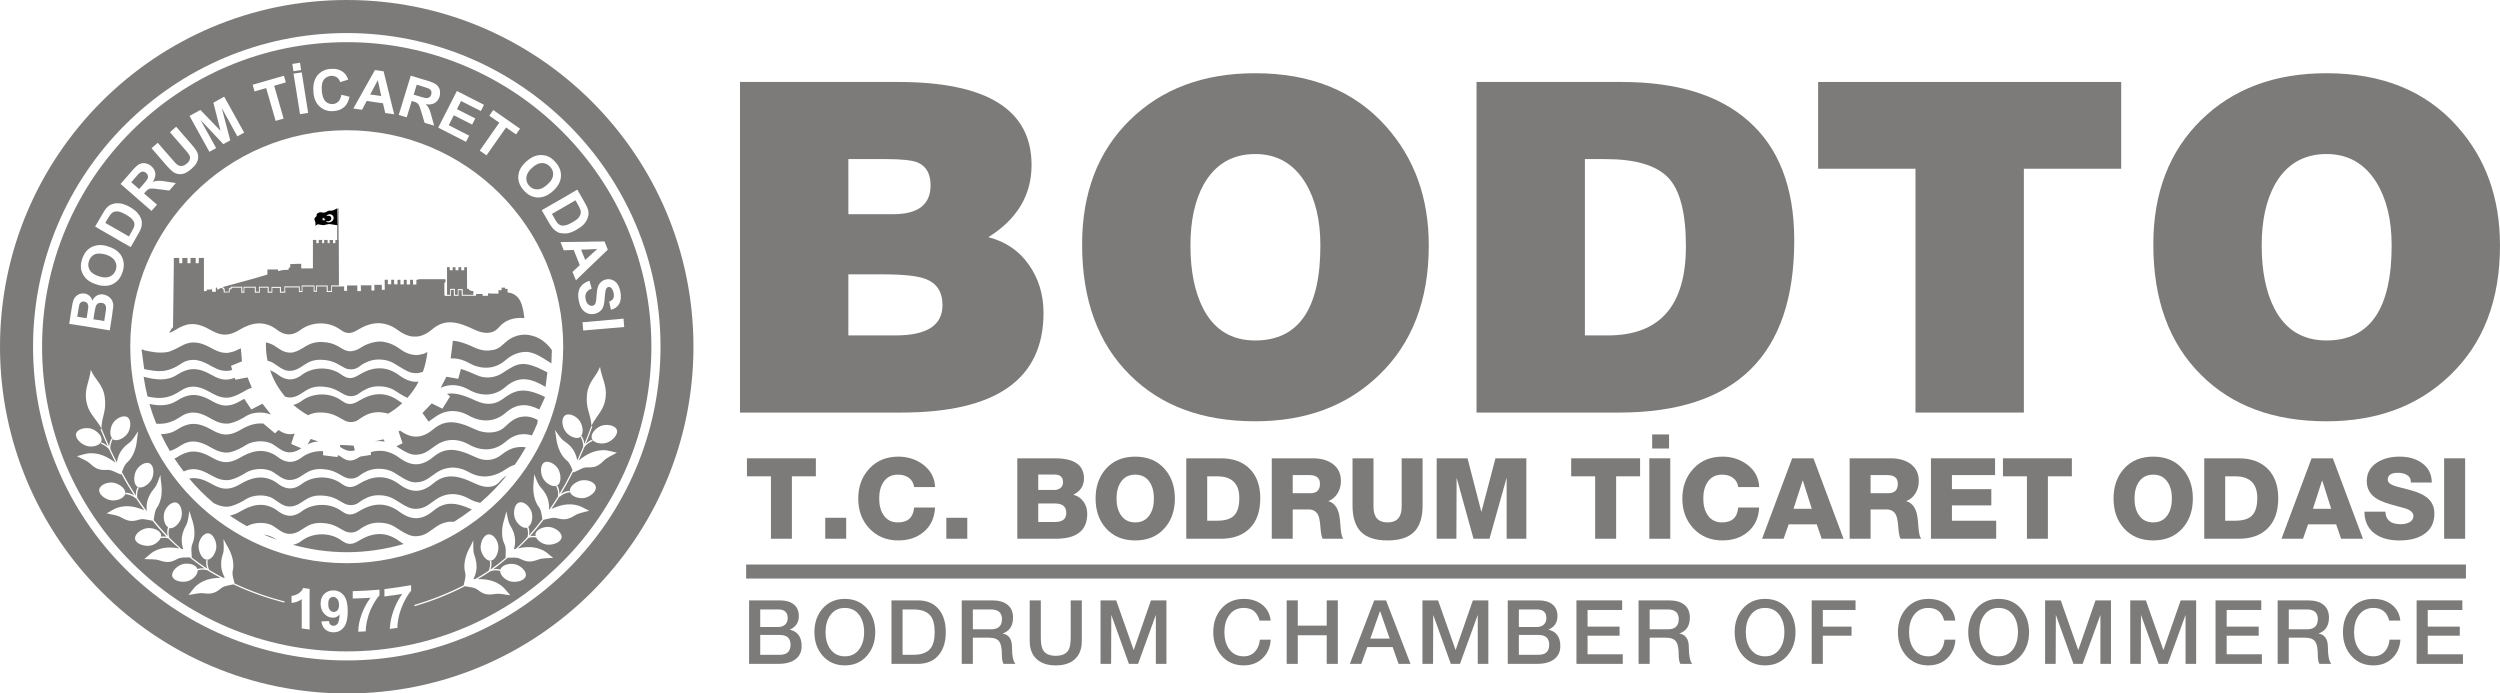 <?xml version="1.0" encoding="utf-8"?>
<!-- Generator: Adobe Illustrator 16.0.0, SVG Export Plug-In . SVG Version: 6.00 Build 0)  -->
<!DOCTYPE svg PUBLIC "-//W3C//DTD SVG 1.0//EN" "http://www.w3.org/TR/2001/REC-SVG-20010904/DTD/svg10.dtd">
<svg version="1.0" id="Layer_1" xmlns="http://www.w3.org/2000/svg" xmlns:xlink="http://www.w3.org/1999/xlink" x="0px" y="0px"
	 width="431.162px" height="119.599px" viewBox="0 0 431.162 119.599" enable-background="new 0 0 431.162 119.599"
	 xml:space="preserve">
<polygon fill="#7C7B79" points="330.354,71.154 349.045,71.154 349.045,29.102 365.832,29.102 365.832,14.136 313.564,14.136 
	313.564,29.102 330.354,29.102 "/>
<path fill="#7C7B79" d="M179.969,53.967c0-3.166-0.846-5.939-2.534-8.314c-1.635-2.375-3.96-3.958-6.969-4.752
	c4.964-3.114,7.443-7.259,7.443-12.433c0-9.554-7.68-14.332-23.044-14.332h-27.24v57.019h27.795
	C171.785,71.154,179.969,65.425,179.969,53.967z M146.313,27.439h6.574c2.533,0,4.303,0.187,5.305,0.554
	c1.531,0.632,2.299,1.953,2.299,3.959c0,3.326-2.14,4.989-6.418,4.989h-7.758L146.313,27.439L146.313,27.439z M146.313,57.848
	V47.316h5.941c3.535,0,5.992,0.264,7.363,0.792c1.952,0.739,2.929,2.243,2.929,4.512c0,3.485-2.692,5.227-8.076,5.227H146.313z"/>
<path fill="#7C7B79" d="M216.476,72.658c8.71,0,15.814-2.64,21.306-7.921c5.754-5.492,8.631-12.961,8.631-22.411
	c0-8.185-2.457-15.019-7.365-20.51c-5.438-6.125-12.961-9.187-22.57-9.187c-8.92,0-16.127,2.694-21.618,8.079
	c-5.49,5.385-8.236,12.537-8.236,21.459c0,9.557,2.747,17.054,8.236,22.492C200.189,69.992,207.396,72.658,216.476,72.658z
	 M207.605,31.793c1.955-3.433,4.859-5.173,8.712-5.226c3.803-0.053,6.731,1.583,8.791,4.911c1.742,2.85,2.612,6.467,2.612,10.848
	c0,10.929-3.746,16.392-11.245,16.392c-4.064,0-7.048-1.821-8.948-5.463c-1.477-2.85-2.217-6.495-2.217-10.929
	C205.311,38.051,206.075,34.541,207.605,31.793z"/>
<path fill="#7C7B79" d="M309.445,41.455c0-9.132-2.664-16.022-7.998-20.667c-5.064-4.436-12.324-6.652-21.775-6.652h-25.023v57.019
	h24.551C299.365,71.154,309.445,61.253,309.445,41.455z M273.338,57.848V27.439h3.564c5.117,0,8.707,1.056,10.768,3.167
	c2.059,2.113,3.09,6.07,3.09,11.88c0,10.24-4.488,15.362-13.463,15.362L273.338,57.848L273.338,57.848L273.338,57.848z"/>
<path fill="#7C7B79" d="M401.23,72.658c8.707,0,15.811-2.64,21.299-7.921c5.76-5.492,8.633-12.961,8.633-22.411
	c0-8.185-2.455-15.019-7.363-20.51c-5.439-6.125-12.961-9.187-22.57-9.187c-8.92,0-16.131,2.694-21.619,8.079
	c-5.488,5.385-8.238,12.537-8.238,21.459c0,9.557,2.75,17.054,8.238,22.492C384.941,69.992,392.148,72.658,401.23,72.658z
	 M392.355,31.793c1.955-3.433,4.859-5.173,8.713-5.226c3.805-0.053,6.734,1.583,8.795,4.911c1.742,2.85,2.613,6.467,2.613,10.848
	c0,10.929-3.748,16.392-11.246,16.392c-4.068,0-7.051-1.821-8.951-5.463c-1.477-2.85-2.217-6.495-2.217-10.929
	C390.063,38.051,390.83,34.541,392.355,31.793z"/>
<rect x="421.529" y="79.042" fill="#7C7B79" width="3.621" height="13.874"/>
<path fill="#7C7B79" d="M230.719,85.028c0.362-0.611,0.542-1.303,0.542-2.083c0-1.307-0.502-2.31-1.515-3.009
	c-0.868-0.595-1.979-0.895-3.341-0.895h-7.072v13.874h3.614v-5.053h2.738c0.752,0,1.29,0.3,1.615,0.891
	c0.203,0.403,0.34,1.052,0.406,1.946c0.088,1.205,0.228,1.94,0.407,2.216h3.577c-0.209-0.206-0.357-0.724-0.447-1.537
	c-0.051-0.53-0.098-1.062-0.139-1.594c-0.155-1.93-0.828-3.033-2.019-3.361C229.785,86.155,230.331,85.687,230.719,85.028z
	 M225.979,85.063h-3.031v-3.126h2.875c1.219,0,1.824,0.499,1.824,1.495C227.646,84.522,227.092,85.063,225.979,85.063z"/>
<path fill="#7C7B79" d="M415.531,90.079c-0.402,0.216-0.908,0.328-1.514,0.328c-1.688,0-2.559-0.72-2.625-2.157h-3.613
	c0.014,1.672,0.617,2.939,1.822,3.808c1.064,0.765,2.467,1.151,4.203,1.151c1.738,0,3.121-0.338,4.154-1.013
	c1.26-0.791,1.885-1.999,1.885-3.632c0-1.142-0.42-2.055-1.26-2.739c-0.623-0.506-1.543-0.93-2.76-1.264
	c-0.92-0.248-1.84-0.483-2.758-0.724c-0.842-0.279-1.264-0.652-1.264-1.104c0-0.789,0.586-1.187,1.752-1.187
	c0.633,0,1.15,0.124,1.549,0.371c0.48,0.285,0.707,0.722,0.686,1.3h3.611c-0.014-1.463-0.596-2.597-1.75-3.399
	c-1.01-0.709-2.275-1.065-3.807-1.065c-1.492,0-2.762,0.319-3.811,0.97c-1.229,0.765-1.846,1.845-1.846,3.247
	c0,1.142,0.43,2.05,1.283,2.739c0.609,0.489,1.535,0.911,2.779,1.26l2.74,0.76c0.828,0.31,1.244,0.729,1.244,1.262
	C416.23,89.467,415.996,89.832,415.531,90.079z"/>
<polygon fill="#7C7B79" points="344.078,81.937 344.078,79.042 333.021,79.042 333.021,92.914 344.27,92.914 344.27,89.806 
	336.637,89.806 336.637,87.164 343.434,87.164 343.434,84.363 336.637,84.363 336.637,81.937 "/>
<path fill="#7C7B79" d="M210.553,79.042h-5.963v13.874h5.963c2.137,0,3.803-0.605,4.993-1.811c1.206-1.202,1.806-2.931,1.806-5.187
	c0-2.152-0.6-3.834-1.806-5.053C214.34,79.649,212.676,79.042,210.553,79.042z M212.846,88.893
	c-0.584,0.609-1.563,0.913-2.937,0.913h-1.708V82.15h1.708c2.554,0,3.829,1.251,3.829,3.75
	C213.738,87.288,213.441,88.283,212.846,88.893z"/>
<polygon fill="#7C7B79" points="353.188,92.914 353.188,82.15 357.324,82.15 357.324,79.042 345.438,79.042 345.438,82.15 
	349.574,82.15 349.574,92.914 "/>
<path fill="#7C7B79" d="M195.786,78.753c-2.124,0-3.808,0.696-5.051,2.097c-1.19,1.333-1.786,3.041-1.786,5.13
	c0,2.085,0.596,3.796,1.786,5.126c1.243,1.398,2.927,2.1,5.051,2.1c2.126,0,3.808-0.701,5.052-2.1
	c1.189-1.33,1.789-3.041,1.789-5.126c0-2.089-0.598-3.797-1.789-5.13C199.594,79.449,197.912,78.753,195.786,78.753z
	 M198.273,88.815c-0.57,0.855-1.398,1.281-2.487,1.281c-1.087,0-1.916-0.426-2.485-1.281c-0.493-0.74-0.739-1.687-0.739-2.836
	c0-1.155,0.247-2.101,0.739-2.837c0.569-0.855,1.398-1.282,2.485-1.282c1.089,0,1.917,0.427,2.487,1.282
	c0.493,0.736,0.738,1.682,0.738,2.837C199.012,87.129,198.767,88.075,198.273,88.815z"/>
<path fill="#7C7B79" d="M330.379,85.028c0.363-0.611,0.545-1.303,0.545-2.083c0-1.307-0.504-2.31-1.516-3.009
	c-0.865-0.595-1.984-0.895-3.344-0.895h-7.068v13.874h3.613v-5.053h2.738c0.752,0,1.291,0.3,1.613,0.891
	c0.209,0.403,0.342,1.052,0.406,1.946c0.094,1.205,0.23,1.94,0.41,2.216h3.574c-0.209-0.206-0.357-0.724-0.445-1.537
	c-0.053-0.53-0.1-1.062-0.139-1.594c-0.154-1.93-0.828-3.033-2.021-3.361C329.447,86.155,329.992,85.687,330.379,85.028z
	 M325.639,85.063h-3.029v-3.126h2.873c1.219,0,1.826,0.499,1.826,1.495C327.311,84.522,326.754,85.063,325.639,85.063z"/>
<path fill="#7C7B79" d="M393.48,92.914h3.709l0.875-2.487h4.836l0.857,2.487h3.768l-5.188-13.872h-3.672L393.48,92.914z
	 M400.473,82.891h0.037l1.539,4.854H398.9L400.473,82.891z"/>
<rect x="284.941" y="74.925" fill="#7C7B79" width="2.914" height="2.428"/>
<rect x="284.451" y="79.042" fill="#7C7B79" width="3.615" height="13.874"/>
<path fill="#7C7B79" d="M296.984,81.86c0.775,0,1.412,0.188,1.902,0.561c0.504,0.365,0.803,0.891,0.895,1.576h3.615
	c-0.055-1.582-0.748-2.876-2.078-3.885c-1.232-0.907-2.65-1.359-4.258-1.359c-2.057,0-3.729,0.69-5.012,2.078
	c-1.268,1.372-1.904,3.088-1.904,5.148c0,2.057,0.629,3.769,1.885,5.126c1.295,1.398,2.975,2.1,5.031,2.1
	c1.789,0,3.268-0.505,4.432-1.517c1.178-1.009,1.813-2.396,1.904-4.157h-3.615c-0.145,1.712-1.076,2.565-2.797,2.565
	c-1.09,0-1.916-0.426-2.488-1.281c-0.492-0.74-0.738-1.687-0.738-2.836c0-1.155,0.246-2.101,0.738-2.837
	C295.068,82.287,295.895,81.86,296.984,81.86z"/>
<polygon fill="#7C7B79" points="278.725,92.914 278.725,82.15 282.857,82.15 282.857,79.042 270.973,79.042 270.973,82.15 
	275.107,82.15 275.107,92.914 "/>
<path fill="#7C7B79" d="M303.9,92.914h3.709l0.877-2.487h4.836l0.855,2.487h3.768l-5.184-13.872h-3.676L303.9,92.914z
	 M310.893,82.891h0.041l1.535,4.854h-3.145L310.893,82.891z"/>
<path fill="#7C7B79" d="M380.154,79.042v13.874h5.961c2.141,0,3.803-0.605,4.994-1.811c1.205-1.202,1.807-2.931,1.807-5.187
	c0-2.152-0.602-3.834-1.807-5.053c-1.205-1.217-2.867-1.824-4.994-1.824H380.154z M389.303,85.9c0,1.388-0.297,2.383-0.893,2.992
	c-0.582,0.609-1.561,0.913-2.934,0.913h-1.709V82.15h1.709C388.027,82.15,389.303,83.401,389.303,85.9z"/>
<polygon fill="#7C7B79" points="251.215,82.385 254.127,92.914 256.887,92.914 259.842,82.385 259.842,92.914 263.24,92.914 
	263.24,79.042 257.916,79.042 255.486,88.291 253.098,79.042 247.775,79.042 247.775,92.914 251.176,92.914 "/>
<path fill="#7C7B79" d="M233.263,79.042v8.143c0,2.032,0.486,3.548,1.456,4.547c0.984,0.98,2.514,1.474,4.588,1.474
	c2.073,0,3.605-0.497,4.602-1.498c0.959-0.982,1.438-2.492,1.438-4.522v-8.143h-3.609v8.353c0,1.802-0.813,2.702-2.43,2.702
	c-1.619,0-2.429-0.9-2.429-2.702v-8.353H233.263z"/>
<path fill="#7C7B79" d="M366.299,91.105c1.246,1.398,2.928,2.1,5.051,2.1c2.127,0,3.811-0.701,5.053-2.1
	c1.191-1.33,1.787-3.041,1.787-5.126c0-2.089-0.594-3.797-1.787-5.13c-1.244-1.4-2.924-2.097-5.053-2.097
	c-2.123,0-3.805,0.696-5.051,2.097c-1.189,1.333-1.787,3.041-1.787,5.13C364.512,88.064,365.109,89.775,366.299,91.105z
	 M368.865,83.143c0.57-0.855,1.398-1.282,2.484-1.282c1.09,0,1.918,0.427,2.488,1.282c0.494,0.736,0.74,1.682,0.74,2.837
	c0,1.149-0.246,2.096-0.74,2.836c-0.57,0.855-1.398,1.281-2.488,1.281c-1.086,0-1.914-0.426-2.484-1.281
	c-0.492-0.74-0.736-1.687-0.736-2.836C368.129,84.824,368.373,83.879,368.865,83.143z"/>
<path fill="#7C7B79" d="M172.908,109.262c1.206-0.42,1.808-1.337,1.808-2.758c0-0.941-0.308-1.667-0.919-2.177
	c-0.615-0.521-1.514-0.784-2.7-0.784h-5.231v10.949h1.918v-4.511h2.821c0.85,0,1.433,0.232,1.75,0.693
	c0.286,0.415,0.429,1.153,0.429,2.207c0,0.754,0.098,1.292,0.291,1.61h2.057c-0.4-0.429-0.6-1.391-0.6-2.882
	C174.532,110.218,173.991,109.447,172.908,109.262z M170.929,108.53h-3.145v-3.422h3.112c1.271,0,1.904,0.559,1.904,1.671
	C172.802,107.945,172.175,108.53,170.929,108.53z"/>
<path fill="#7C7B79" d="M334.551,112.346c-0.5,0.566-1.158,0.846-1.977,0.846c-1.092,0-1.941-0.437-2.549-1.303
	c-0.521-0.758-0.779-1.716-0.779-2.867c0-1.158,0.258-2.111,0.779-2.87c0.607-0.868,1.457-1.307,2.549-1.307
	c1.453,0,2.361,0.729,2.73,2.184h1.914c-0.107-1.16-0.607-2.077-1.486-2.764c-0.848-0.654-1.9-0.979-3.158-0.979
	c-1.596,0-2.879,0.561-3.85,1.686c-0.93,1.072-1.396,2.423-1.396,4.05c0,1.612,0.467,2.959,1.396,4.031
	c0.975,1.134,2.254,1.704,3.85,1.704c1.318,0,2.402-0.412,3.25-1.229c0.859-0.819,1.328-1.885,1.414-3.203h-1.871
	C335.283,111.161,335.012,111.834,334.551,112.346z"/>
<polygon fill="#7C7B79" points="312.455,114.494 314.373,114.494 314.373,109.635 319.326,109.635 319.326,108.069 314.373,108.069 
	314.373,105.2 320.016,105.2 320.016,103.543 312.455,103.543 "/>
<path fill="#7C7B79" d="M267.045,108.592c1.043-0.453,1.564-1.229,1.564-2.332c0-0.889-0.293-1.565-0.875-2.028
	c-0.572-0.458-1.363-0.688-2.379-0.688h-5.32v10.949h5.031c1.348,0,2.375-0.296,3.08-0.889c0.637-0.532,0.953-1.254,0.953-2.165
	C269.1,109.855,268.414,108.915,267.045,108.592z M261.951,105.108h3.133c1.07,0,1.609,0.501,1.609,1.506
	c0,0.479-0.156,0.85-0.461,1.119c-0.297,0.265-0.68,0.399-1.148,0.399h-3.133V105.108L261.951,105.108z M265.344,112.927h-3.393
	v-3.418h3.393c1.227,0,1.838,0.563,1.838,1.686C267.184,112.352,266.572,112.927,265.344,112.927z"/>
<path fill="#7C7B79" d="M289.631,109.262c1.209-0.42,1.811-1.337,1.811-2.758c0-0.941-0.305-1.667-0.918-2.177
	c-0.617-0.521-1.514-0.784-2.699-0.784h-5.23v10.949h1.916v-4.511h2.822c0.848,0,1.432,0.232,1.748,0.693
	c0.285,0.415,0.432,1.153,0.432,2.207c0,0.754,0.096,1.292,0.289,1.61h2.057c-0.396-0.429-0.596-1.391-0.596-2.882
	C291.26,110.218,290.717,109.447,289.631,109.262z M287.65,108.53h-3.143v-3.422h3.117c1.264,0,1.902,0.559,1.902,1.671
	C289.527,107.945,288.9,108.53,287.65,108.53z"/>
<polygon fill="#7C7B79" points="273.799,109.635 279.32,109.635 279.32,108.069 273.799,108.069 273.799,105.2 279.766,105.2 
	279.766,103.543 271.881,103.543 271.881,114.494 279.871,114.494 279.871,112.839 273.799,112.839 "/>
<path fill="#7C7B79" d="M304.412,103.286c-1.596,0-2.877,0.561-3.848,1.684c-0.932,1.082-1.396,2.432-1.396,4.052
	c0,1.612,0.465,2.959,1.396,4.031c0.975,1.134,2.252,1.702,3.848,1.702s2.879-0.568,3.854-1.702c0.93-1.076,1.395-2.421,1.395-4.031
	c0-1.618-0.465-2.968-1.395-4.052C307.291,103.847,306.008,103.286,304.412,103.286z M306.959,111.889
	c-0.602,0.866-1.447,1.303-2.547,1.303c-1.092,0-1.941-0.437-2.547-1.303c-0.518-0.758-0.779-1.716-0.779-2.867
	c0-1.158,0.262-2.111,0.779-2.87c0.605-0.868,1.455-1.307,2.547-1.307c1.1,0,1.945,0.438,2.547,1.307
	c0.523,0.759,0.781,1.712,0.781,2.87C307.74,110.173,307.482,111.131,306.959,111.889z"/>
<polygon fill="#7C7B79" points="358.428,112.118 355.408,103.543 352.709,103.543 352.709,114.494 354.531,114.494 354.563,106.044 
	357.6,114.494 359.18,114.494 362.248,106.044 362.248,114.494 364.07,114.494 364.07,103.543 361.402,103.543 "/>
<path fill="#7C7B79" d="M344.691,103.286c-1.588,0-2.875,0.561-3.842,1.684c-0.936,1.082-1.398,2.432-1.398,4.052
	c0,1.612,0.463,2.959,1.398,4.031c0.967,1.134,2.252,1.702,3.842,1.702c1.6,0,2.883-0.568,3.854-1.702
	c0.932-1.076,1.395-2.421,1.395-4.031c0-1.618-0.463-2.968-1.395-4.052C347.574,103.847,346.291,103.286,344.691,103.286z
	 M347.24,111.889c-0.604,0.866-1.453,1.303-2.549,1.303c-1.092,0-1.939-0.437-2.539-1.303c-0.521-0.758-0.785-1.716-0.785-2.867
	c0-1.158,0.264-2.111,0.785-2.87c0.6-0.868,1.447-1.307,2.539-1.307c1.096,0,1.945,0.438,2.549,1.307
	c0.521,0.759,0.787,1.712,0.787,2.87C348.027,110.173,347.762,111.131,347.24,111.889z"/>
<polygon fill="#7C7B79" points="418.703,109.635 424.225,109.635 424.225,108.069 418.703,108.069 418.703,105.2 424.666,105.2 
	424.666,103.543 416.783,103.543 416.783,114.494 424.773,114.494 424.773,112.839 418.703,112.839 "/>
<rect x="128.682" y="97.363" fill="#7C7B79" width="296.605" height="2.415"/>
<path fill="#7C7B79" d="M411.301,112.346c-0.5,0.566-1.162,0.846-1.977,0.846c-1.096,0-1.945-0.437-2.543-1.303
	c-0.525-0.758-0.787-1.716-0.787-2.867c0-1.158,0.262-2.111,0.787-2.87c0.598-0.868,1.447-1.307,2.543-1.307
	c1.449,0,2.361,0.729,2.727,2.184h1.918c-0.111-1.16-0.607-2.077-1.486-2.764c-0.846-0.654-1.9-0.979-3.158-0.979
	c-1.596,0-2.879,0.561-3.85,1.686c-0.934,1.072-1.396,2.423-1.396,4.05c0,1.612,0.463,2.959,1.396,4.031
	c0.971,1.134,2.254,1.704,3.85,1.704c1.318,0,2.4-0.412,3.248-1.229c0.861-0.819,1.332-1.885,1.412-3.203h-1.871
	C412.033,111.161,411.762,111.834,411.301,112.346z"/>
<path fill="#7C7B79" d="M399.854,109.262c1.209-0.42,1.811-1.337,1.811-2.758c0-0.941-0.307-1.667-0.922-2.177
	c-0.611-0.521-1.51-0.784-2.699-0.784h-5.229v10.949h1.916v-4.511h2.82c0.852,0,1.436,0.232,1.754,0.693
	c0.283,0.415,0.43,1.153,0.43,2.207c0,0.754,0.092,1.292,0.289,1.61h2.055c-0.396-0.429-0.6-1.391-0.6-2.882
	C401.479,110.218,400.938,109.447,399.854,109.262z M397.877,108.53h-3.143v-3.422h3.111c1.268,0,1.9,0.559,1.9,1.671
	C399.746,107.945,399.125,108.53,397.877,108.53z"/>
<polygon fill="#7C7B79" points="384.023,109.635 389.545,109.635 389.545,108.069 384.023,108.069 384.023,105.2 389.988,105.2 
	389.988,103.543 382.104,103.543 382.104,114.494 390.094,114.494 390.094,112.839 384.023,112.839 "/>
<polygon fill="#7C7B79" points="373.111,112.118 370.088,103.543 367.391,103.543 367.391,114.494 369.215,114.494 369.244,106.044 
	372.283,114.494 373.859,114.494 376.93,106.044 376.93,114.494 378.756,114.494 378.756,103.543 376.088,103.543 "/>
<path fill="#7C7B79" d="M154.855,81.86c0.774,0,1.41,0.188,1.904,0.561c0.502,0.365,0.802,0.891,0.893,1.576h3.613
	c-0.053-1.582-0.744-2.876-2.078-3.885c-1.23-0.907-2.648-1.359-4.256-1.359c-2.059,0-3.732,0.69-5.012,2.078
	c-1.271,1.372-1.904,3.088-1.904,5.148c0,2.057,0.627,3.769,1.884,5.126c1.296,1.398,2.974,2.1,5.032,2.1
	c1.788,0,3.264-0.505,4.431-1.517c1.177-1.009,1.812-2.396,1.903-4.157h-3.613c-0.143,1.712-1.074,2.565-2.797,2.565
	c-1.09,0-1.92-0.426-2.487-1.281c-0.491-0.74-0.739-1.687-0.739-2.836c0-1.155,0.248-2.101,0.739-2.837
	C152.936,82.287,153.766,81.86,154.855,81.86z"/>
<polygon fill="#7C7B79" points="136.573,92.914 136.573,82.15 140.709,82.15 140.709,79.042 128.821,79.042 128.821,82.15 
	132.96,82.15 132.96,92.914 "/>
<rect x="142.324" y="89.3" fill="#7C7B79" width="3.614" height="3.614"/>
<path fill="#7C7B79" d="M145.704,103.286c-1.597,0-2.878,0.561-3.85,1.684c-0.931,1.082-1.396,2.432-1.396,4.052
	c0,1.612,0.465,2.959,1.396,4.031c0.972,1.134,2.253,1.702,3.85,1.702c1.595,0,2.877-0.568,3.85-1.702
	c0.928-1.076,1.395-2.421,1.395-4.031c0-1.618-0.467-2.968-1.395-4.052C148.581,103.847,147.299,103.286,145.704,103.286z
	 M148.25,111.889c-0.605,0.866-1.451,1.303-2.546,1.303c-1.093,0-1.943-0.437-2.546-1.303c-0.521-0.758-0.781-1.716-0.781-2.867
	c0-1.158,0.26-2.111,0.781-2.87c0.603-0.868,1.453-1.307,2.546-1.307c1.095,0,1.94,0.438,2.546,1.307
	c0.521,0.759,0.781,1.712,0.781,2.87C149.031,110.173,148.771,111.131,148.25,111.889z"/>
<path fill="#7C7B79" d="M136.203,108.592c1.043-0.453,1.565-1.229,1.565-2.332c0-0.889-0.293-1.565-0.876-2.028
	c-0.572-0.458-1.365-0.688-2.377-0.688h-5.322v10.949h5.031c1.348,0,2.376-0.296,3.084-0.889c0.633-0.532,0.949-1.254,0.949-2.165
	C138.26,109.855,137.575,108.915,136.203,108.592z M131.112,105.108h3.128c1.074,0,1.611,0.501,1.611,1.506
	c0,0.479-0.154,0.85-0.461,1.119c-0.297,0.265-0.68,0.399-1.15,0.399h-3.128V105.108L131.112,105.108z M134.502,112.927h-3.389
	v-3.418h3.389c1.227,0,1.84,0.563,1.84,1.686C136.341,112.352,135.729,112.927,134.502,112.927z"/>
<path fill="#7C7B79" d="M175.448,92.914h6.663c3.6,0,5.4-1.439,5.4-4.313c0-0.792-0.213-1.483-0.641-2.081
	c-0.428-0.593-1.009-0.994-1.748-1.2c1.219-0.609,1.826-1.543,1.826-2.8c0-2.318-1.672-3.478-5.013-3.478h-6.487L175.448,92.914
	L175.448,92.914z M179.063,81.84h2.797c0.984,0,1.477,0.447,1.477,1.34c0,0.454-0.17,0.799-0.507,1.029
	c-0.271,0.195-0.595,0.293-0.97,0.293h-2.797V81.84L179.063,81.84z M179.063,86.834h2.893c1.297,0,1.941,0.54,1.941,1.633
	c0,1.035-0.645,1.555-1.941,1.555h-2.893V86.834z"/>
<rect x="163.208" y="89.3" fill="#7C7B79" width="3.614" height="3.614"/>
<path fill="#7C7B79" d="M216.471,112.346c-0.5,0.566-1.159,0.846-1.977,0.846c-1.096,0-1.943-0.437-2.547-1.303
	c-0.523-0.758-0.783-1.716-0.783-2.867c0-1.158,0.26-2.111,0.783-2.87c0.604-0.868,1.451-1.307,2.547-1.307
	c1.451,0,2.361,0.729,2.729,2.184h1.918c-0.112-1.16-0.608-2.077-1.487-2.764c-0.851-0.654-1.903-0.979-3.159-0.979
	c-1.597,0-2.879,0.561-3.852,1.686c-0.93,1.072-1.396,2.423-1.396,4.05c0,1.612,0.467,2.959,1.396,4.031
	c0.973,1.134,2.255,1.704,3.852,1.704c1.316,0,2.402-0.412,3.252-1.229c0.855-0.819,1.326-1.885,1.41-3.203h-1.873
	C217.203,111.161,216.932,111.834,216.471,112.346z"/>
<polygon fill="#7C7B79" points="251.043,112.118 248.02,103.543 245.322,103.543 245.322,114.494 247.15,114.494 247.18,106.044 
	250.215,114.494 251.795,114.494 254.861,106.044 254.861,114.494 256.686,114.494 256.686,103.543 254.018,103.543 "/>
<polygon fill="#7C7B79" points="228.811,107.9 223.822,107.9 223.822,103.543 221.907,103.543 221.907,114.494 223.822,114.494 
	223.822,109.556 228.811,109.556 228.811,114.494 230.726,114.494 230.726,103.543 228.811,103.543 "/>
<path fill="#7C7B79" d="M237.004,103.543l-4.203,10.951h1.979l1.031-2.896h4.37l1.027,2.896h2.055l-4.216-10.951H237.004z
	 M236.327,110.139l1.659-4.706h0.045l1.641,4.706H236.327z"/>
<path fill="#7C7B79" d="M184.66,109.922c0,0.995-0.117,1.704-0.352,2.135c-0.381,0.692-1.121,1.045-2.225,1.045
	c-1.104,0-1.845-0.351-2.225-1.045c-0.234-0.431-0.353-1.14-0.353-2.135v-6.379h-1.917v7.009c0,1.37,0.415,2.424,1.244,3.159
	c0.776,0.697,1.859,1.046,3.25,1.046s2.479-0.347,3.266-1.046c0.818-0.735,1.228-1.789,1.228-3.159v-7.009h-1.917V109.922z"/>
<polygon fill="#7C7B79" points="195.525,112.118 192.506,103.543 189.805,103.543 189.805,114.494 191.628,114.494 191.66,106.044 
	194.697,114.494 196.277,114.494 199.344,106.044 199.344,114.494 201.169,114.494 201.169,103.543 198.499,103.543 "/>
<path fill="#7C7B79" d="M158.285,103.543h-4.539v10.951h4.539c1.605,0,2.832-0.536,3.682-1.61c0.765-0.962,1.148-2.252,1.148-3.862
	c0-1.618-0.384-2.906-1.148-3.866C161.117,104.081,159.891,103.543,158.285,103.543z M160.51,111.793
	c-0.584,0.761-1.57,1.134-2.959,1.134h-1.889v-7.818h1.889c1.389,0,2.375,0.377,2.959,1.133c0.462,0.613,0.689,1.543,0.689,2.78
	C161.199,110.257,160.971,111.182,160.51,111.793z"/>
<path fill="#7C7B79" d="M35.794,71.872c0.935,0.498,1.977,1.246,3.395,1.183c0.811-0.016,1.807-0.467,2.74-0.979
	c0.186-0.11,0.36-0.219,0.53-0.327c1.107-0.683,2.914-0.8,4.193-0.267l0.033-0.043l-1.417-1.808l-1.93,0.979l-1.21-1.822
	c-0.067,0.031-0.134,0.06-0.2,0.095c-0.14,0.075-0.281,0.153-0.419,0.233c-2.477,1.494-3.815,0.668-5.308-0.144
	c-2.43-1.337-4.001-0.948-5.697,0.144c-1.421,0.918-3.064,0.904-4.731,0.558c0.336,1.158,0.724,2.289,1.172,3.396
	c1.364,0.104,2.618-0.139,4.274-1.244C32.807,70.766,34.301,71.077,35.794,71.872z"/>
<path fill="#7C7B79" d="M58.622,77.071c0.278,0.162,0.54,0.324,0.802,0.451c0.313,0.139,0.639,0.248,1.028,0.248
	c0.296,0.008,0.536-0.031,0.749-0.1l-0.211-0.822l-2.287-0.121L58.622,77.071z"/>
<path fill="#7C7B79" d="M35.794,76.851c0.935,0.498,1.977,1.245,3.395,1.201c0.811-0.031,1.807-0.482,2.74-0.996
	c0.186-0.109,0.36-0.218,0.53-0.328c1.244-0.763,3.408-0.873,4.669-0.063c1.137,0.716,1.884,1.525,3.223,1.324
	c0.662-0.104,1.146-0.371,1.613-0.672l-1.746-0.761l0.595-1.786c-1.129,0.327-2.078-0.104-2.77-0.617l-0.611,0.582l-1.916-1.604
	l0.043-0.063c-1.2-0.158-2.418,0.154-3.632,0.813c-0.14,0.079-0.281,0.156-0.419,0.232c-2.477,1.498-3.815,0.655-5.308-0.153
	c-2.43-1.339-4.001-0.949-5.697,0.153c-0.85,0.555-1.781,0.758-2.746,0.768c0.469,0.997,0.98,1.965,1.538,2.904
	c0.595-0.199,1.222-0.506,1.923-0.977C32.807,75.763,34.301,76.075,35.794,76.851z"/>
<path fill="#7C7B79" d="M76.906,86.968c-0.716,0.158-1.431,0.498-2.147,1.107c-1.932,1.633-3.752,1.759-5.901,0.17
	c-2.459-1.818-4.794-1.385-6.943-0.075c-0.949,0.589-1.649,0.747-2.491,0.297c-0.154-0.079-0.31-0.175-0.482-0.297
	c-2.131-1.573-5.104-1.341-6.879,0c-1.712,1.319-3.146,0.716-4.079,0c-1.961-1.511-4.017-1.341-6.055-0.233
	c-0.14,0.079-0.281,0.154-0.419,0.233c-0.71,0.427-1.321,0.647-1.874,0.751c0.947,0.656,1.925,1.27,2.936,1.831
	c1.257-0.708,3.327-0.804,4.557-0.032c1.137,0.73,1.884,1.526,3.223,1.325c1.931-0.281,2.366-1.978,5.167-1.851
	c2.133,0.09,2.973,0.947,3.906,1.383c0.313,0.154,0.639,0.25,1.028,0.266c1.089,0.016,1.508-0.563,2.101-0.904
	c0.872-0.515,1.791-0.854,3.019-0.791c0.484,0.018,1.184,0.09,1.916,0.402c0.482,0.202,0.933,0.546,1.526,0.9
	c0.885,0.547,1.757,1.061,2.724,1.029c1.619-0.05,2.21-0.797,3.533-1.664c0.53-0.36,1.075-0.596,1.635-0.731
	c0.464-0.115,0.935-0.136,1.406-0.106c1.063-0.656,2.089-1.361,3.076-2.119C79.778,87.146,78.319,86.672,76.906,86.968z"/>
<path fill="#7C7B79" d="M54.885,76.143L53.596,75.7l-0.56,0.949C53.523,76.388,54.108,76.194,54.885,76.143z"/>
<path fill="#7C7B79" d="M69.374,69.528c-0.172-0.106-0.342-0.205-0.516-0.336c-2.459-1.818-4.794-1.369-6.943-0.076
	c-0.949,0.591-1.649,0.748-2.491,0.298c-0.154-0.079-0.31-0.175-0.482-0.298c-2.131-1.572-5.104-1.323-6.879,0
	c-0.52,0.398-1.01,0.608-1.473,0.709c0.779,0.684,1.627,1.289,2.546,1.787c0.593-0.301,1.317-0.52,2.382-0.473
	c2.133,0.092,2.973,0.949,3.906,1.385c0.313,0.153,0.639,0.25,1.028,0.267c1.089,0.016,1.508-0.562,2.101-0.902
	c0.872-0.514,1.791-0.856,3.019-0.794c0.362,0.023,0.856,0.1,1.382,0.245C67.826,70.823,68.638,70.22,69.374,69.528z"/>
<path fill="#7C7B79" d="M61.915,93.241c-0.949,0.595-1.649,0.748-2.491,0.298c-0.154-0.079-0.31-0.171-0.482-0.298
	c-2.131-1.568-5.104-1.336-6.879,0c-0.548,0.425-1.062,0.634-1.544,0.721c2.965,0.807,6.069,1.273,9.29,1.273
	c3.412,0,6.7-0.512,9.823-1.412c-0.253-0.144-0.51-0.31-0.773-0.502C66.398,91.499,64.064,91.938,61.915,93.241z"/>
<path fill="#7C7B79" d="M70.748,73.272l-0.014-0.017l-0.01,0.004C70.732,73.264,70.74,73.268,70.748,73.272z"/>
<path fill="#7C7B79" d="M86.23,83.014c-1.06,1.263-2.63,1.14-4.142,0.438c-1.9-0.889-3.564-1.541-5.184-1.197
	c-0.716,0.139-1.431,0.482-2.147,1.088c-1.932,1.637-3.752,1.773-5.901,0.17c-2.459-1.818-4.794-1.367-6.943-0.061
	c-0.949,0.574-1.649,0.73-2.491,0.298c-0.154-0.079-0.31-0.187-0.482-0.298c-2.131-1.59-5.104-1.355-6.879,0
	c-1.712,1.32-3.146,0.717-4.079,0c-1.961-1.51-4.017-1.34-6.055-0.236c-0.14,0.083-0.281,0.158-0.419,0.236
	c-2.477,1.494-3.815,0.652-5.308-0.153c-1.421-0.787-2.546-0.965-3.578-0.767c1.277,1.521,2.687,2.926,4.197,4.214
	c0.682,0.356,1.441,0.673,2.369,0.645c0.811-0.03,1.807-0.481,2.74-0.995c0.186-0.111,0.36-0.219,0.53-0.328
	c1.244-0.764,3.408-0.871,4.669-0.063c1.137,0.716,1.884,1.525,3.223,1.325c1.931-0.298,2.366-1.993,5.167-1.866
	c2.133,0.091,2.973,0.947,3.906,1.398c0.313,0.14,0.639,0.248,1.028,0.248c1.089,0.031,1.508-0.545,2.101-0.899
	c0.872-0.498,1.791-0.856,3.019-0.795c0.484,0.03,1.184,0.095,1.916,0.419c0.482,0.201,0.933,0.529,1.526,0.886
	c0.885,0.563,1.757,1.075,2.724,1.044c1.619-0.06,2.21-0.795,3.533-1.681c0.53-0.341,1.075-0.595,1.635-0.729
	c1.322-0.328,2.692-0.063,3.97,0.65c0.615,0.354,1.269,0.586,1.937,0.716c1.663-1.423,3.195-2.987,4.571-4.688
	C86.966,82.282,86.579,82.603,86.23,83.014z"/>
<path fill="#7C7B79" d="M73.707,60.698c-0.211,0.133-0.427,0.252-0.67,0.338c-0.085,0.031-0.212,0.027-0.303,0.05
	c-0.291,0.083-0.583,0.137-0.877,0.146c-0.018,0.002-0.03,0.008-0.048,0.008c-0.073,0.002-0.152-0.021-0.225-0.024
	c-0.87-0.044-1.766-0.396-2.726-1.111c-0.263-0.192-0.524-0.346-0.783-0.491c-0.123-0.065-0.247-0.128-0.372-0.184
	c-0.089-0.042-0.178-0.077-0.265-0.113c-0.259-0.106-0.504-0.184-0.74-0.245c-0.156-0.038-0.31-0.081-0.464-0.104
	c-0.049-0.01-0.093-0.016-0.142-0.024c-0.269-0.032-0.538-0.045-0.805-0.038c-0.028,0.004-0.056,0.006-0.083,0.008
	c-0.17,0.01-0.34,0.038-0.51,0.063c-0.217,0.043-0.429,0.095-0.625,0.146c-0.512,0.156-0.963,0.313-1.414,0.578
	c-0.508,0.292-1.044,0.723-1.858,0.829c-0.32,0.072-0.634,0.062-0.953-0.029c-0.016-0.004-0.03-0.01-0.045-0.016
	c-0.125-0.039-0.246-0.065-0.376-0.129c-0.008-0.009-0.016-0.013-0.025-0.019c-0.919-0.421-1.667-1.271-3.826-1.352
	c-0.794-0.032-1.386,0.093-1.868,0.263c-1.119,0.405-1.763,1.1-2.797,1.417c-0.057,0.018-0.114,0.032-0.17,0.048
	c-0.11,0.027-0.2,0.074-0.318,0.091c-0.051,0.011-0.091-0.006-0.14,0c-0.202,0.019-0.396,0.015-0.583-0.01
	c-0.143-0.019-0.283-0.044-0.419-0.083c-0.18-0.051-0.352-0.112-0.516-0.188c-0.089-0.043-0.18-0.097-0.271-0.146
	c-0.083-0.047-0.164-0.098-0.243-0.15c-0.354-0.224-0.714-0.469-1.103-0.716c-0.421-0.224-0.846-0.375-1.275-0.463
	c-0.004,0.143-0.01,0.287-0.01,0.421c0,0.938,0.097,1.85,0.277,2.736c0.36,0.093,0.704,0.22,0.992,0.406
	c1.137,0.699,1.884,1.512,3.223,1.323c1.931-0.31,2.366-1.991,5.167-1.886c2.133,0.095,2.973,0.951,3.906,1.389
	c0.313,0.17,0.639,0.248,1.028,0.264c1.089,0.031,1.508-0.543,2.101-0.903c0.872-0.496,1.791-0.838,3.019-0.792
	c0.484,0.031,1.184,0.093,1.916,0.421c0.482,0.218,0.933,0.544,1.526,0.886c0.885,0.545,1.757,1.075,2.724,1.045
	c0.478-0.021,0.854-0.106,1.198-0.229C73.328,63.039,73.6,61.893,73.707,60.698z"/>
<path fill="#7C7B79" d="M31.219,62.733c1.588-1.06,3.082-0.729,4.575,0.045c0.935,0.498,1.977,1.248,3.395,1.187
	c0.271-0.004,0.565-0.071,0.868-0.16l-0.221-0.712l1.9-0.777l-0.2-2.251c-0.228,0.12-0.449,0.208-0.672,0.312
	c-0.105,0.049-0.213,0.105-0.314,0.146c-0.156,0.063-0.302,0.103-0.451,0.15c-0.184,0.051-0.36,0.094-0.53,0.123
	c-0.101,0.018-0.213,0.064-0.308,0.07c-0.042,0.002-0.075-0.012-0.117-0.012c-1.131,0.053-2.007-0.455-2.942-0.954
	c-0.263-0.146-0.51-0.263-0.753-0.368c-0.126-0.057-0.251-0.103-0.376-0.148c-0.269-0.099-0.53-0.176-0.779-0.229
	c-0.344-0.059-0.686-0.108-1.042-0.095c-0.625,0.016-1.293,0.233-1.932,0.575c-0.494,0.271-0.937,0.502-1.37,0.7
	c-0.136,0.065-0.277,0.119-0.415,0.168c-0.121,0.044-0.245,0.11-0.364,0.146c-0.271,0.072-0.536,0.102-0.801,0.129
	c-0.012,0.002-0.021,0.004-0.031,0.006c-0.218,0.021-0.435,0.029-0.653,0.024c-0.095,0-0.189-0.002-0.287-0.008
	c-0.176-0.008-0.354-0.015-0.532-0.034c-0.291-0.031-0.581-0.074-0.874-0.13c-0.384-0.071-0.781-0.151-1.198-0.237
	c-0.002-0.018-0.002-0.035-0.004-0.053c-0.125-0.033-0.251-0.064-0.375-0.103c0.154,1.137,0.296,2.273,0.451,3.41
	C27.218,64.135,28.774,64.368,31.219,62.733z"/>
<path fill="#7C7B79" d="M65.572,76.075c0.221,0.012,0.498,0.039,0.794,0.091l-0.241-0.403l-1.544,0.364
	C64.892,76.079,65.216,76.056,65.572,76.075z"/>
<path fill="#7C7B79" d="M68.858,64.728c-2.459-1.809-4.794-1.388-6.943-0.078c-0.949,0.59-1.649,0.746-2.491,0.297
	c-0.154-0.063-0.31-0.174-0.482-0.297c-2.131-1.574-5.104-1.341-6.879,0c-1.712,1.324-3.146,0.715-4.079,0
	c-0.458-0.354-0.923-0.605-1.392-0.787c0.569,1.686,1.451,3.22,2.586,4.543c0.352,0.119,0.724,0.188,1.172,0.119
	c1.931-0.281,2.366-1.978,5.167-1.854c2.133,0.095,2.973,0.953,3.906,1.388c0.313,0.154,0.639,0.249,1.028,0.267
	c1.089,0.017,1.508-0.563,2.101-0.901c0.872-0.515,1.791-0.856,3.019-0.794c0.484,0.016,1.184,0.095,1.916,0.402
	c0.482,0.201,0.933,0.545,1.526,0.906c0.415,0.252,0.828,0.496,1.247,0.684c0.757-0.85,1.408-1.787,1.938-2.803
	C71.137,65.944,70.048,65.606,68.858,64.728z"/>
<path fill="#7C7B79" d="M31.219,67.358c1.588-1.061,3.082-0.748,4.575,0.047c0.935,0.481,1.977,1.229,3.395,1.184
	c0.811-0.018,1.807-0.469,2.74-0.996c0.186-0.098,0.36-0.202,0.53-0.313c0.281-0.166,0.617-0.293,0.971-0.396l-0.731-1.799
	l-2.115,0.402l-0.101-0.328c-1.845,0.734-3.009,0.039-4.28-0.651c-2.43-1.337-4.001-0.935-5.697,0.144
	c-1.706,1.117-3.732,0.854-5.735,0.322c0.17,1.159,0.395,2.299,0.674,3.416C27.481,68.792,28.981,68.853,31.219,67.358z"/>
<path fill="#7C7B79" d="M47.747,93.089c-0.75-0.525-1.513-0.814-2.282-0.898C46.21,92.521,46.976,92.808,47.747,93.089z"/>
<path fill="#7C7B79" d="M93.033,58.392c-0.762-0.397-1.578-0.632-2.313-0.67c-0.252-0.014-0.503,0.004-0.754,0.03
	c-0.066,0.008-0.137,0.012-0.203,0.021c-0.873,0.132-1.727,0.514-2.516,1.21c-0.482,0.403-0.965,0.901-1.495,1.152
	c-0.379,0.188-0.775,0.25-1.172,0.287c-0.016,0.002-0.034,0.004-0.051,0.004c-0.105,0.011-0.211,0.026-0.318,0.033
	c-0.296,0.019-0.597-0.007-0.896-0.056c-0.03-0.004-0.056-0.017-0.083-0.021c-0.656-0.117-1.299-0.37-1.914-0.682
	c-1.085-0.479-2.107-0.842-3.088-0.925c-0.042,0-0.083,0-0.125,0l-0.382,3.049c1.062-0.069,2.135,0.199,3.149,0.781
	c1.977,1.104,4.359,1.215,6.304-0.481c1.073-0.937,2.271-1.415,3.485-1.433c1.574-0.031,3.129,1.198,4.438,1.979
	c0.032-0.716,0.045-1.619,0.077-2.307C94.525,59.451,93.791,58.819,93.033,58.392z"/>
<path fill="#7C7B79" d="M86.479,78.44c-1.292,1.027-2.878,1.149-4.39,0.436c-1.9-0.887-3.564-1.537-5.184-1.197
	c-0.716,0.158-1.431,0.498-2.147,1.105c-1.932,1.617-3.752,1.761-5.901,0.154c-1.702-1.25-3.339-1.412-4.901-0.97l0.02,0.486
	l-1.814,0.284c-0.081,0.047-0.166,0.088-0.247,0.135c-0.949,0.594-1.649,0.732-2.491,0.297c-0.154-0.075-0.31-0.17-0.482-0.297
	c-0.208-0.153-0.433-0.276-0.656-0.395l-0.083,0.348l-2.491-0.31l0.021-0.717c-1.36-0.047-2.696,0.336-3.671,1.071
	c-1.712,1.324-3.146,0.716-4.079,0c-1.961-1.512-4.017-1.338-6.055-0.232c-0.14,0.079-0.281,0.154-0.419,0.232
	c-2.477,1.494-3.815,0.673-5.308-0.153c-2.43-1.323-4.001-0.935-5.697,0.153c-0.134,0.088-0.275,0.148-0.411,0.222
	c0.5,0.765,1.038,1.499,1.593,2.224c1.416-0.715,2.762-0.402,4.108,0.313c0.935,0.482,1.977,1.23,3.395,1.184
	c0.811-0.017,1.807-0.468,2.74-0.996c0.186-0.106,0.36-0.219,0.53-0.324c1.244-0.746,3.408-0.857,4.669-0.063
	c1.137,0.73,1.884,1.526,3.223,1.324c1.931-0.28,2.366-1.979,5.167-1.854c2.133,0.097,2.973,0.948,3.906,1.385
	c0.313,0.143,0.639,0.25,1.028,0.25c1.089,0.031,1.508-0.543,2.101-0.887c0.872-0.516,1.791-0.854,3.019-0.795
	c0.484,0.016,1.184,0.096,1.916,0.406c0.482,0.201,0.933,0.542,1.526,0.9c0.885,0.547,1.757,1.057,2.724,1.027
	c1.619-0.048,2.21-0.795,3.533-1.664c0.53-0.358,1.075-0.594,1.635-0.73c1.322-0.346,2.692-0.079,3.97,0.637
	c1.977,1.123,4.155,0.979,6.304-0.467c0.625-0.423,1.102-0.656,1.611-0.813c0.682-0.971,1.318-1.971,1.902-3.006
	C88.88,76.894,87.668,77.495,86.479,78.44z"/>
<path fill="#7C7B79" d="M86.682,64.319c-1.37,0.901-3.082,1.045-4.592,0.328c-0.914-0.418-1.77-0.779-2.596-1.014l-0.463,1.698
	l-2.04-0.356l-0.994,1.914c0.298-0.139,0.601-0.249,0.909-0.328c1.322-0.328,2.692-0.063,3.97,0.656
	c1.977,1.119,4.359,1.227,6.304-0.486c2.443-2.131,4.606-1.367,6.911,0c0.109-0.684,0.202-1.834,0.312-2.519
	C90.152,61.987,89.329,62.593,86.682,64.319z"/>
<path fill="#7C7B79" d="M89.795,71.903c-0.919,0.17-1.744,0.773-2.787,1.771c-1.182,1.14-3.408,1.14-4.918,0.437
	c-1.9-0.887-3.564-1.537-5.184-1.197c-0.716,0.143-1.431,0.482-2.147,1.091c-1.89,1.603-3.677,1.756-5.767,0.258l-0.251,0.146
	l0.686,2.041l-1.074,0.521c0.208,0.131,0.417,0.266,0.661,0.411c0.885,0.562,1.757,1.075,2.724,1.044
	c1.619-0.063,2.21-0.795,3.533-1.682c0.53-0.344,1.075-0.592,1.635-0.73c1.322-0.328,2.692-0.063,3.97,0.652
	c1.977,1.123,4.359,1.229,6.304-0.467c1.598-1.396,3.082-1.551,4.559-1.106c0.33-0.688,0.652-1.38,0.941-2.092l0.059-0.569
	C91.521,71.762,90.574,71.762,89.795,71.903z"/>
<path fill="#7C7B79" d="M86.557,68.911c-1.338,0.969-2.958,0.921-4.468,0.205c-1.831-0.842-3.444-1.459-5.008-1.193l0.548,0.432
	l-1.325,2.131l-1.853-0.918l-1.585,1.664l1.046,1.479c0.411-0.272,0.824-0.59,1.358-0.949c0.53-0.344,1.075-0.589,1.635-0.731
	c1.322-0.328,2.692-0.063,3.97,0.652c1.977,1.123,4.359,1.229,6.305-0.467c2.069-1.803,3.922-1.555,5.838-0.593l0.996-2.147
	C90.061,66.515,88.611,67.437,86.557,68.911z"/>
<path fill="#7C7B79" d="M59.808,0C26.791,0,0,26.791,0,59.792c0,33.016,26.791,59.807,59.808,59.807
	c33.014,0,59.788-26.791,59.788-59.807C119.596,26.791,92.822,0,59.808,0z M59.808,113.901c-29.873,0-54.108-24.24-54.108-54.108
	C5.7,29.937,29.935,5.7,59.808,5.7c29.872,0,54.108,24.237,54.108,54.092C113.916,89.659,89.68,113.901,59.808,113.901z"/>
<path fill="#7C7B79" d="M17.978,55.371l0.204-1.309c0.077-0.514,0.125-0.84,0.109-0.98c0-0.218-0.062-0.419-0.188-0.56
	c-0.136-0.172-0.326-0.265-0.575-0.281c-0.108-0.03-0.217-0.03-0.326,0c-0.077,0-0.156,0.016-0.233,0.047
	c-0.156,0.077-0.28,0.217-0.389,0.39c-0.093,0.202-0.186,0.591-0.294,1.245l-0.174,1.151l1.091,0.156L17.978,55.371z"/>
<path fill="#7C7B79" d="M24.083,32.503l0.605-0.684c0.453-0.528,0.717-0.872,0.779-1.028c0.063-0.17,0.077-0.342,0.032-0.498
	c-0.032-0.17-0.141-0.324-0.297-0.464c-0.188-0.156-0.374-0.235-0.562-0.235c-0.184,0-0.372,0.079-0.557,0.219
	c-0.095,0.077-0.328,0.342-0.718,0.777l-0.731,0.84l1.37,1.182L24.083,32.503z"/>
<path fill="#7C7B79" d="M96.2,38.528c0.17,0.17,0.358,0.279,0.546,0.342c0.202,0.063,0.466,0.063,0.777-0.014
	c0.047-0.016,0.107-0.032,0.156-0.049c0.293-0.062,0.635-0.231,1.043-0.465c0.481-0.265,0.824-0.514,1.025-0.749
	c0.202-0.233,0.326-0.466,0.387-0.7c0.049-0.233,0.049-0.482-0.045-0.731c-0.061-0.202-0.232-0.546-0.527-1.058l-0.313-0.562
	l-1.571,0.919l-2.49,1.431l0.527,0.919C95.919,38.17,96.076,38.403,96.2,38.528z"/>
<path fill="#7C7B79" d="M14.944,54.873l0.14-0.919c0.093-0.543,0.14-0.888,0.14-1.044c0.016-0.231-0.047-0.419-0.156-0.607
	c-0.125-0.138-0.295-0.247-0.514-0.294c-0.109-0.016-0.186-0.016-0.279,0c-0.109,0.016-0.188,0.047-0.281,0.109
	c-0.156,0.109-0.265,0.249-0.326,0.482c-0.032,0.156-0.111,0.562-0.219,1.214l-0.123,0.809l0.949,0.156L14.944,54.873z"/>
<path fill="#7C7B79" d="M92.667,32.661c0.125,0,0.278-0.016,0.419-0.05c0.421-0.108,0.855-0.372,1.307-0.777
	c0.297-0.265,0.53-0.53,0.703-0.794c0.17-0.279,0.264-0.544,0.293-0.825c0.047-0.421-0.045-0.824-0.293-1.182
	c-0.063-0.093-0.125-0.188-0.205-0.265c-0.402-0.437-0.871-0.652-1.416-0.652c-0.125,0-0.265,0.014-0.39,0.045
	c-0.419,0.108-0.872,0.358-1.323,0.779c-0.592,0.528-0.918,1.073-0.98,1.633c-0.063,0.546,0.095,1.044,0.484,1.463
	C91.641,32.457,92.105,32.674,92.667,32.661z"/>
<path fill="#7C7B79" d="M17.045,47.65c0.047,0.016,0.109,0.032,0.156,0.047c0.7,0.202,1.277,0.202,1.744,0
	c0.514-0.249,0.856-0.623,1.028-1.152c0.186-0.546,0.125-1.074-0.14-1.524c-0.281-0.5-0.811-0.858-1.589-1.123
	c-0.388-0.093-0.731-0.17-1.042-0.17c-0.326-0.016-0.607,0.032-0.856,0.125c-0.498,0.233-0.824,0.621-1.012,1.182
	c-0.186,0.562-0.138,1.06,0.141,1.542C15.736,47.043,16.266,47.401,17.045,47.65z"/>
<path fill="#7C7B79" d="M59.808,7.271c-29.017,0-52.552,23.519-52.552,52.521c0,29.015,23.535,52.552,52.552,52.552
	c28.999,0,52.534-23.537,52.534-52.552C112.342,30.79,88.807,7.271,59.808,7.271z M90.736,27.881c0.545-0.482,1.058-0.809,1.57-0.98
	c0.25-0.079,0.514-0.141,0.779-0.156c0.125-0.014,0.25-0.014,0.391,0c0.387,0.016,0.762,0.095,1.073,0.249
	c0.187,0.079,0.374,0.188,0.546,0.313c0.232,0.17,0.467,0.389,0.684,0.636c0.701,0.779,1.027,1.605,0.967,2.507
	c-0.063,0.903-0.53,1.744-1.387,2.507c-0.094,0.077-0.172,0.156-0.264,0.233c-0.654,0.514-1.326,0.811-2.01,0.856
	c-0.107,0.016-0.232,0.016-0.342,0.016c-0.903-0.032-1.698-0.435-2.383-1.198c-0.404-0.437-0.67-0.888-0.825-1.354
	c-0.123-0.374-0.17-0.763-0.138-1.167c0.016-0.251,0.061-0.5,0.138-0.749C89.74,28.986,90.145,28.41,90.736,27.881z M59.808,97.133
	c-20.625,0-37.346-16.731-37.346-37.341c0-20.61,16.721-37.328,37.346-37.328c20.609,0,37.326,16.719,37.326,37.328
	C97.133,80.401,80.417,97.133,59.808,97.133z M96.37,81.069c0.421,0.938,0.437,2.354-0.326,2.692
	c-0.778,0.359-2.04-0.481-2.459-1.399c-0.437-0.934-0.405-2.289,0.358-2.646C94.723,79.373,95.936,80.151,96.37,81.069z
	 M85.956,94.377c0.016,1.028-0.56,2.321-1.4,2.321c-0.856,0-1.648-1.293-1.667-2.301c0-1.019,0.593-2.242,1.432-2.242
	C85.179,92.14,85.956,93.368,85.956,94.377z M37.314,94.176c0.029,1.013-0.716,2.337-1.574,2.353
	c-0.842,0.031-1.463-1.244-1.495-2.258c-0.032-1.012,0.716-2.258,1.572-2.289C36.658,91.95,37.283,93.163,37.314,94.176z
	 M26.23,82.521c-0.405,0.935-1.635,1.818-2.412,1.49c-0.779-0.324-0.811-1.744-0.421-2.677c0.389-0.935,1.587-1.761,2.366-1.433
	C26.54,80.231,26.617,81.583,26.23,82.521z M85.07,18.976l4.466,3.114l0.155,0.109l-0.155,0.217l-0.543,0.763l-1.712-1.198
	l-3.378,4.81l-0.792-0.562l-0.374-0.247l0.374-0.53l3.003-4.298l-1.73-1.197L85.07,18.976z M83.109,17.887l0.358,0.188l-0.358,0.731
	l-0.188,0.342l-3.408-1.728l-0.702,1.402l3.161,1.603l-0.546,1.058l-3.159-1.603l-0.872,1.712l3.517,1.805l-0.546,1.06l-4.543-2.319
	l-0.079-0.047l-0.17-0.079l0.17-0.326l0.079-0.154l2.973-5.839L83.109,17.887z M70.843,13.046l2.038,0.623l0.84,0.249
	c0.734,0.217,1.232,0.453,1.526,0.67c0.219,0.17,0.374,0.372,0.498,0.623c0.016,0.077,0.047,0.156,0.079,0.233
	c0,0.016,0,0.03,0.016,0.03c0.077,0.36,0.077,0.733-0.016,1.123c-0.016,0.014-0.016,0.03-0.016,0.045
	c-0.016,0.063-0.047,0.125-0.063,0.188c-0.17,0.405-0.419,0.715-0.779,0.935c-0.387,0.231-0.901,0.31-1.524,0.2
	c0.249,0.267,0.435,0.53,0.561,0.794c0.123,0.265,0.279,0.718,0.433,1.338l0.437,1.572l-1.649-0.498L72.88,20.02l-0.186-0.623
	c-0.188-0.639-0.326-1.044-0.421-1.216c-0.079-0.17-0.186-0.311-0.326-0.403c-0.125-0.093-0.342-0.188-0.67-0.281l-0.265-0.093
	l-0.87,2.833l-1.372-0.419L70.843,13.046z M64.663,12.081l0.141,0.016l1.354,0.202l1.821,7.41l-1.54-0.218l-0.39-1.68l-1.245-0.172
	l-1.558-0.233l-0.808,1.526l-1.495-0.219L64.663,12.081z M54.747,13c0.575-0.686,1.338-1.075,2.337-1.121
	c0.854-0.063,1.585,0.123,2.163,0.607c0.342,0.265,0.607,0.7,0.809,1.245l-1.386,0.435c-0.109-0.356-0.311-0.639-0.589-0.84
	c-0.281-0.172-0.609-0.265-0.982-0.249c-0.514,0.062-0.949,0.265-1.246,0.654c-0.294,0.403-0.419,1.026-0.356,1.868
	c0.062,0.886,0.263,1.508,0.621,1.866c0.342,0.358,0.792,0.514,1.293,0.482c0.372-0.03,0.684-0.17,0.949-0.435
	c0.249-0.249,0.419-0.638,0.514-1.168l1.401,0.344c-0.156,0.777-0.468,1.386-0.933,1.789c-0.468,0.405-1.075,0.639-1.838,0.686
	c-0.919,0.077-1.73-0.204-2.382-0.794c-0.654-0.591-1.012-1.447-1.073-2.568C53.97,14.633,54.187,13.7,54.747,13z M53.146,19.477
	l-1.402,0.215l-1.121-6.988l1.416-0.217L53.146,19.477z M51.744,10.82l0.186,1.261l-1.325,0.204l-0.186-1.261L51.744,10.82z
	 M48.972,13.062l0.326,1.15l-2.009,0.577l1.621,5.668l-1.372,0.388l-1.633-5.65l-2.008,0.575l-0.326-1.152L48.972,13.062z
	 M33.436,19.583l0.375-0.202l0.748-0.421l3.471,3.597l-1.23-4.842l1.866-1.042l3.442,6.193L40.94,23.52l-2.692-4.887l1.463,5.573
	l-1.198,0.654l-3.938-4.189l2.708,4.873l-1.168,0.639l-2.303-4.142l-0.375-0.684l-0.745-1.37L33.436,19.583z M27.21,24.627
	l1.012,1.168l1.51,1.728c0.387,0.469,0.67,0.747,0.809,0.856c0.233,0.188,0.498,0.265,0.794,0.249
	c0.279-0.016,0.576-0.17,0.888-0.421c0.294-0.265,0.48-0.528,0.528-0.793c0.047-0.265,0-0.498-0.125-0.702
	c-0.125-0.217-0.374-0.528-0.747-0.949l-2.568-2.958l1.073-0.949l2.445,2.817c0.233,0.265,0.435,0.514,0.605,0.715
	c0.172,0.204,0.281,0.374,0.375,0.53c0.062,0.063,0.091,0.141,0.125,0.186c0.17,0.313,0.248,0.639,0.248,0.951
	c0,0.327-0.077,0.653-0.248,0.981c-0.033,0.079-0.063,0.156-0.125,0.217c-0.095,0.156-0.219,0.313-0.375,0.467
	c-0.107,0.125-0.249,0.249-0.387,0.375c-0.514,0.451-0.951,0.715-1.309,0.84c-0.374,0.109-0.715,0.123-1.026,0.077
	c-0.311-0.063-0.593-0.172-0.826-0.328c-0.326-0.247-0.761-0.668-1.275-1.259l-0.389-0.453l-2.086-2.412L27.21,24.627z
	 M22.634,29.624l0.138-0.172c0.5-0.576,0.906-0.949,1.232-1.121c0.032-0.016,0.047-0.03,0.079-0.045
	c0.294-0.141,0.621-0.188,0.964-0.125c0.388,0.063,0.729,0.217,1.042,0.496c0.405,0.344,0.639,0.749,0.7,1.216
	c0.048,0.468-0.093,0.965-0.435,1.495c0.342-0.125,0.654-0.186,0.949-0.186c0.217-0.018,0.53,0.014,0.919,0.062
	c0.156,0.016,0.312,0.047,0.48,0.077l1.621,0.249l-1.121,1.293l-0.98-0.125L27.35,32.63c-0.654-0.095-1.075-0.126-1.277-0.109
	c-0.188,0-0.358,0.045-0.499,0.125c-0.14,0.077-0.326,0.249-0.528,0.496l-0.204,0.22l2.242,1.931l-0.949,1.087l-2.054-1.791
	l-1.449-1.273l-1.836-1.589L22.634,29.624z M17.201,37.719l0.514-0.89c0.296-0.512,0.562-0.886,0.792-1.105
	c0.311-0.294,0.67-0.498,1.091-0.589c0.342-0.095,0.7-0.109,1.074-0.063c0.093,0.016,0.172,0.032,0.265,0.045
	c0.467,0.095,0.98,0.313,1.558,0.639c0.045,0.016,0.091,0.047,0.138,0.079c0.437,0.265,0.795,0.56,1.058,0.856
	c0.156,0.188,0.281,0.358,0.392,0.53c0.154,0.247,0.247,0.498,0.326,0.761c0.077,0.328,0.077,0.715-0.016,1.137
	c-0.063,0.217-0.156,0.498-0.31,0.794c-0.065,0.109-0.125,0.249-0.204,0.358l-1.246,2.194l-0.093,0.141l-1.868-1.06L17.2,39.54
	l-0.792-0.469L17.201,37.719z M14.167,44.66c0.032-0.109,0.077-0.188,0.109-0.294c0.342-0.842,0.872-1.449,1.587-1.791
	c0.403-0.186,0.856-0.311,1.338-0.311c0.467-0.016,0.98,0.077,1.526,0.265c0.856,0.281,1.508,0.67,1.945,1.229
	c0.125,0.138,0.233,0.311,0.312,0.466c0.419,0.809,0.48,1.696,0.154,2.693c-0.125,0.374-0.279,0.7-0.466,0.996
	c-0.311,0.467-0.718,0.825-1.23,1.089c-0.654,0.326-1.401,0.374-2.242,0.217c-0.186-0.045-0.372-0.108-0.562-0.17
	c-0.684-0.204-1.228-0.498-1.633-0.856c-0.296-0.265-0.53-0.562-0.718-0.919c0-0.014-0.014-0.014-0.014-0.032
	c-0.172-0.342-0.281-0.684-0.313-1.058C13.916,45.736,13.995,45.206,14.167,44.66z M12.375,53.066
	c0.093-0.56,0.172-0.965,0.265-1.229c0.093-0.265,0.235-0.514,0.405-0.684c0.186-0.188,0.403-0.344,0.668-0.451
	c0.188-0.063,0.374-0.095,0.562-0.095c0.093,0,0.202,0,0.296,0.016c0.326,0.032,0.605,0.186,0.856,0.39
	c0.247,0.233,0.419,0.514,0.496,0.84c0.202-0.403,0.468-0.7,0.794-0.888c0.156-0.077,0.313-0.14,0.482-0.17
	c0.202-0.063,0.405-0.063,0.621,0c0.331,0.047,0.625,0.17,0.906,0.358c0.281,0.186,0.482,0.435,0.621,0.716
	c0.141,0.296,0.204,0.623,0.188,1.012c-0.016,0.233-0.093,0.792-0.233,1.696l-0.374,2.398L17.2,56.694l-2.926-0.482l-2.336-0.358
	L12.375,53.066z M13.155,74.688c0.31-0.779,1.789-1.061,2.738-0.701c0.949,0.377,1.884,1.369,1.574,2.147
	c-0.297,0.795-1.73,1.091-2.677,0.716C13.838,76.493,12.842,75.483,13.155,74.688z M48.988,103.922
	c-2.983-0.778-5.901-1.804-8.738-3.14c-1.063,0.258-1.597,0.236-2.19,0.724c-0.98,0.812-1.603,0.983-2.971,0.812
	c-0.827-0.105-1.683,0.188-2.586,0.297c0.405-0.45,0.919-1.246,1.386-1.633c1.244-1.018,2.59-1.293,4.114-1.338
	c-0.761-0.419-1.524-0.83-2.27-1.305c-0.544-0.15-1.178-0.143-1.647,0.04c0.03,0.79-0.911,1.692-1.848,1.886
	c-0.997,0.219-2.365-0.095-2.537-0.921c-0.172-0.839,0.933-1.866,1.93-2.084c0.955-0.192,2.182,0.122,2.421,0.874
	c0.382-0.119,0.816-0.15,1.232-0.1c-0.874-0.573-1.728-1.233-2.576-1.901c-1.004,0.031-1.514-0.06-2.183,0.301
	c-1.103,0.593-1.757,0.638-3.066,0.201c-0.779-0.265-1.683-0.138-2.584-0.217c0.482-0.356,1.137-1.04,1.683-1.325
	c1.417-0.768,2.801-0.771,4.339-0.506c-0.635-0.568-1.277-1.111-1.898-1.743c-0.429-0.119-0.896-0.11-1.313-0.032
	c-0.278,0.668-1.166,1.254-1.986,1.316c-1.012,0.079-2.351-0.403-2.412-1.245c-0.061-0.838,1.168-1.724,2.179-1.803
	c1.012-0.079,2.273,0.403,2.334,1.261c0.008,0.066-0.04,0.135-0.049,0.202c0.332-0.044,0.67-0.048,0.99,0.03
	c-0.832-0.856-1.645-1.787-2.445-2.771c-1.125-0.17-1.605-0.406-2.354-0.17c-1.216,0.372-1.854,0.275-3.068-0.407
	c-0.7-0.401-1.617-0.467-2.489-0.698c0.56-0.267,1.323-0.813,1.914-0.98c1.627-0.498,3.05-0.182,4.596,0.447
	c-0.494-0.674-0.983-1.368-1.465-2.096c-0.01,0.016-0.02,0.025-0.034,0.043c-0.437-0.393-1.167-0.695-1.819-0.731
	c-0.231,0.795-1.609,1.272-2.586,1.044c-0.98-0.217-2.054-1.057-1.868-1.882c0.186-0.826,1.556-1.324,2.537-1.106
	c0.98,0.213,2.078,1.031,1.939,1.857c0.049-0.043,0.099-0.092,0.146-0.131c0.484-0.021,0.98,0.201,1.412,0.479
	c-0.769-1.193-1.521-2.449-2.25-3.788c-0.021,0.05-0.039,0.106-0.063,0.15c-1.2-0.468-1.587-0.843-2.428-0.795
	c-1.263,0.077-1.868-0.154-2.882-1.089c-0.607-0.562-1.463-0.824-2.255-1.275c0.589-0.127,1.463-0.467,2.07-0.498
	c1.795-0.119,3.145,0.589,4.572,1.625c-0.366-0.73-0.729-1.479-1.083-2.254c-0.324-0.502-0.971-0.855-1.467-1.036
	c0.032-0.079,0.065-0.144,0.095-0.217c0.379,0.144,0.798,0.371,1.123,0.668c-0.423-0.945-0.842-1.899-1.247-2.91l0.156-0.188
	c-1.152-1.944-2.321-2.676-2.647-4.871c-0.279-1.979,0.591-3.301,0.809-5.213c0.733,1.771,2.088,2.457,2.398,4.668
	c0.36,2.521-0.498,3.188-0.56,5.416c0.433,1.088,0.882,2.119,1.338,3.127c-0.002-0.476,0.194-0.987,0.403-1.398
	c0.062,0.048,0.139,0.079,0.216,0.109c-0.611-0.479-0.5-1.773-0.043-2.616c0.498-0.886,1.775-1.569,2.521-1.166
	c0.731,0.407,0.654,1.774,0.172,2.665c-0.498,0.885-1.821,1.617-2.568,1.214c-0.036-0.021-0.045-0.067-0.079-0.097
	c-0.261,0.481-0.52,1.203-0.403,1.787c0.356,0.778,0.72,1.529,1.089,2.258c0.16-0.979,0.518-1.768,1.058-2.396
	c0.296-0.355,0.654-0.669,1.06-0.965c0.686-0.498,1.06-1.337,1.572-2.005c-0.125,0.542-0.17,1.135-0.233,1.683
	c-0.156,1.492-0.763,2.894-1.649,3.672c-0.496,0.432-0.706,1.11-0.927,1.682c0.783,1.438,1.587,2.795,2.416,4.064
	c-0.056-0.494,0.065-1.037,0.285-1.451c0.079,0.029,0.14,0.063,0.219,0.095c-0.253,0.479-0.366,1.149-0.267,1.728
	c0.536,0.807,1.081,1.566,1.635,2.307c-0.109-1.092,0.079-1.979,0.484-2.756c0.217-0.424,0.48-0.812,0.809-1.188
	c0.562-0.652,0.715-1.538,1.073-2.316c0,0.563,0.093,1.135,0.156,1.696c0.188,1.479-0.077,2.988-0.763,3.953
	c-0.449,0.625-0.431,1.483-0.563,2.14c0.789,0.965,1.592,1.879,2.412,2.729c-0.126-0.479-0.105-1.021,0.049-1.476
	c0.026,0.012,0.051,0.012,0.075,0.021c-0.664-0.345-0.925-1.526-0.743-2.433c0.202-0.996,1.216-2.037,2.04-1.866
	c0.84,0.171,1.167,1.479,0.965,2.477c-0.202,0.997-1.246,2.101-2.072,1.945c-0.014-0.004-0.024-0.021-0.038-0.022
	c-0.158,0.48-0.166,1.109,0,1.646c0.682,0.69,1.378,1.331,2.076,1.948c0.113,0.021,0.215,0.031,0.328,0.056
	c-0.326-1.043-0.326-1.944-0.077-2.804c0.125-0.45,0.313-0.885,0.56-1.305c0.421-0.746,0.407-1.67,0.593-2.49
	c0.125,0.545,0.326,1.104,0.499,1.633c0.464,1.42,0.498,2.941,0.014,4.018c-0.34,0.764-0.091,1.696-0.123,2.364
	c-0.008,0-0.012,0-0.02,0c0.9,0.704,1.807,1.364,2.73,1.961c-0.209-0.472-0.271-1.036-0.19-1.511c0.079,0,0.156,0.021,0.233,0.021
	c-0.085,0.502,0.008,1.154,0.253,1.668c0.793,0.503,1.599,0.938,2.41,1.372c0.095,0,0.182-0.008,0.281-0.008
	c-0.514-0.965-0.686-1.852-0.607-2.74c0.03-0.466,0.139-0.917,0.295-1.398c0.265-0.812,0.077-1.695,0.108-2.539
	c0.22,0.516,0.53,1.014,0.795,1.494c0.747,1.311,1.073,2.806,0.792,3.955c-0.176,0.754,0.186,1.572,0.318,2.227
	c2.817,1.324,5.717,2.345,8.679,3.115L48.988,103.922z M53.395,105.057v3.519c-0.469-0.063-0.919-0.142-1.356-0.199v-2.521v-2.521
	c-0.514,0.375-1.089,0.593-1.757,0.652v-1.215c0.356-0.031,0.745-0.154,1.167-0.389c0.389-0.249,0.684-0.577,0.824-0.979
	c0.374,0.063,0.748,0.104,1.123,0.152L53.395,105.057L53.395,105.057z M59.792,107.097c-0.11,0.467-0.296,0.858-0.53,1.135
	c-0.451,0.53-1.012,0.813-1.712,0.813h-0.156c-0.545-0.031-0.996-0.201-1.324-0.516c-0.342-0.309-0.56-0.777-0.652-1.353
	c0.435-0.03,0.885-0.048,1.307-0.063c0.032,0.268,0.108,0.469,0.249,0.59c0.125,0.144,0.326,0.223,0.53,0.223h0.047
	c0.249,0,0.465-0.126,0.668-0.357c0.188-0.25,0.313-0.795,0.357-1.605c-0.278,0.344-0.638,0.529-1.026,0.563h-0.235
	c-0.559-0.017-1.012-0.266-1.431-0.717c-0.405-0.449-0.591-1.012-0.591-1.695c0-0.717,0.203-1.275,0.638-1.681
	c0.403-0.424,0.965-0.625,1.619-0.608c0.716,0.017,1.275,0.297,1.744,0.857c0.217,0.28,0.388,0.637,0.512,1.104
	c0.108,0.455,0.172,0.996,0.172,1.638C59.978,106.069,59.914,106.63,59.792,107.097z M65.442,102.677
	c-0.39,0.419-0.763,0.996-1.167,1.743c-0.19,0.356-0.375,0.747-0.516,1.119c-0.154,0.392-0.279,0.795-0.374,1.198
	c-0.107,0.405-0.186,0.776-0.233,1.139c-0.047,0.355-0.077,0.699-0.077,1.012c-0.437,0.032-0.872,0.044-1.293,0.063
	c0-0.498,0.062-0.994,0.156-1.492c0.095-0.503,0.249-1.014,0.435-1.542c0.188-0.517,0.421-1.015,0.67-1.479
	c0.25-0.467,0.528-0.922,0.856-1.341c-1.026,0.063-2.056,0.11-3.066,0.126v-1.261c1.54-0.048,3.066-0.127,4.608-0.265
	L65.442,102.677L65.442,102.677z M70.904,101.882c-0.387,0.45-0.777,1.061-1.167,1.822c-0.188,0.388-0.374,0.775-0.514,1.183
	c-0.154,0.403-0.281,0.812-0.39,1.214c-0.093,0.42-0.172,0.811-0.217,1.166c-0.063,0.36-0.077,0.7-0.077,1.014
	c-0.437,0.063-0.872,0.125-1.309,0.187c0.018-0.481,0.077-0.979,0.172-1.489c0.093-0.52,0.249-1.045,0.435-1.574
	c0.188-0.545,0.403-1.061,0.67-1.559c0.249-0.48,0.528-0.965,0.856-1.415c-1.026,0.17-2.056,0.31-3.066,0.437v-1.262
	c1.526-0.201,3.066-0.421,4.606-0.686L70.904,101.882L70.904,101.882z M104.169,79.42c-0.981,0.979-1.571,1.229-2.833,1.183
	c-0.84-0.016-1.23,0.375-2.412,0.875c-0.023-0.045-0.043-0.101-0.066-0.144c-0.685,1.368-1.396,2.657-2.125,3.879
	c0.416-0.302,0.91-0.546,1.414-0.546c0.047,0.047,0.095,0.083,0.145,0.122c-0.164-0.812,0.9-1.668,1.863-1.913
	c0.996-0.249,2.367,0.189,2.584,1.012c0.218,0.822-0.826,1.696-1.807,1.961c-0.959,0.241-2.363-0.189-2.617-0.965
	c-0.651,0.063-1.367,0.389-1.805,0.795c-0.008-0.012-0.02-0.027-0.029-0.039c-0.455,0.743-0.92,1.451-1.391,2.139
	c1.521-0.676,2.934-1.051,4.579-0.604c0.593,0.154,1.386,0.668,1.947,0.9c-0.856,0.281-1.775,0.371-2.459,0.812
	c-1.185,0.716-1.821,0.822-3.052,0.498c-0.764-0.206-1.232,0.043-2.354,0.257c-0.766,1.01-1.544,1.961-2.345,2.852
	c0.321-0.092,0.661-0.096,0.993-0.055c-0.015-0.076-0.065-0.146-0.063-0.223c0.034-0.839,1.279-1.384,2.289-1.341
	c1.028,0.048,2.272,0.905,2.242,1.743c-0.032,0.843-1.354,1.373-2.365,1.324c-0.817-0.039-1.724-0.588-2.03-1.248
	c-0.423-0.063-0.889-0.062-1.307,0.069c-0.602,0.656-1.229,1.224-1.846,1.813c1.521-0.315,2.912-0.371,4.373,0.359
	c0.545,0.266,1.214,0.918,1.711,1.262c-0.887,0.109-1.807,0.017-2.567,0.313c-1.308,0.468-1.944,0.45-3.082-0.11
	c-0.67-0.332-1.18-0.213-2.2-0.205c-0.824,0.699-1.652,1.385-2.504,1.987c0.413-0.073,0.856-0.065,1.243,0.05
	c0.235-0.765,1.438-1.107,2.401-0.941c0.998,0.154,2.134,1.167,1.996,1.992c-0.141,0.839-1.51,1.199-2.506,1.022
	c-0.957-0.161-1.938-1.043-1.927-1.838c-0.484-0.149-1.121-0.131-1.652,0.039c-0.724,0.498-1.467,0.935-2.208,1.372
	c1.528-0.014,2.88,0.214,4.151,1.189c0.482,0.375,1.028,1.14,1.449,1.588c-0.905-0.077-1.776-0.344-2.586-0.217
	c-1.368,0.217-1.993,0.08-2.989-0.688c-0.621-0.475-1.159-0.438-2.234-0.652c-2.786,1.432-5.664,2.563-8.615,3.44l-0.156-0.187
	c2.93-0.869,5.786-1.988,8.554-3.404c0.111-0.668,0.449-1.49,0.241-2.245c-0.312-1.14-0.031-2.646,0.655-3.985
	c0.265-0.482,0.543-0.997,0.745-1.525c0.063,0.856-0.093,1.761,0.204,2.555c0.172,0.467,0.281,0.918,0.342,1.384
	c0.109,0.892-0.029,1.774-0.512,2.756c0.097-0.004,0.188,0,0.285-0.004c0.789-0.458,1.58-0.921,2.351-1.446
	c0.223-0.519,0.312-1.17,0.195-1.677c0.079-0.016,0.156-0.03,0.235-0.03c0.107,0.471,0.063,1.043-0.136,1.515
	c0.899-0.625,1.779-1.316,2.648-2.044c-0.008,0-0.014,0-0.022,0c-0.046-0.687,0.172-1.617-0.202-2.364
	c-0.514-1.06-0.546-2.586-0.109-4.019c0.156-0.545,0.342-1.105,0.422-1.651c0.23,0.825,0.246,1.728,0.686,2.463
	c0.264,0.419,0.465,0.854,0.621,1.289c0.265,0.858,0.313,1.76,0.016,2.804c0.113-0.027,0.215-0.044,0.326-0.066
	c0.68-0.646,1.352-1.31,2.01-2.023c0.141-0.525,0.117-1.166-0.068-1.643c-0.016,0.006-0.026,0.023-0.043,0.027
	c-0.824,0.188-1.899-0.873-2.133-1.865c-0.232-0.983,0.047-2.32,0.873-2.508c0.825-0.201,1.867,0.807,2.116,1.787
	c0.214,0.918-0.014,2.115-0.688,2.473c0.035-0.008,0.066-0.021,0.098-0.027c0.168,0.445,0.216,0.982,0.102,1.471
	c0.789-0.877,1.56-1.813,2.314-2.807c-0.141-0.646-0.16-1.521-0.627-2.133c-0.73-0.934-1.042-2.432-0.917-3.922
	c0.045-0.563,0.125-1.14,0.108-1.699c0.388,0.764,0.576,1.652,1.152,2.271c0.34,0.377,0.621,0.748,0.856,1.15
	c0.435,0.779,0.639,1.669,0.575,2.74c0.002,0,0.004,0,0.006,0c0.52-0.748,1.033-1.514,1.533-2.328
	c0.094-0.582-0.039-1.266-0.311-1.732c0.063-0.047,0.141-0.078,0.219-0.109c0.238,0.422,0.363,0.961,0.319,1.459
	c0.787-1.301,1.548-2.688,2.283-4.158c-0.241-0.559-0.474-1.234-0.984-1.657c-0.919-0.729-1.573-2.119-1.792-3.608
	c-0.076-0.545-0.138-1.14-0.277-1.668c0.543,0.654,0.935,1.479,1.635,1.943c0.421,0.281,0.777,0.577,1.103,0.922
	c0.56,0.628,0.949,1.393,1.136,2.376c0.346-0.741,0.684-1.507,1.016-2.298c-0.006,0.005-0.01,0.009-0.018,0.014
	c0.107-0.591-0.17-1.316-0.449-1.801c-0.032,0.028-0.043,0.079-0.08,0.104c-0.73,0.436-2.086-0.267-2.6-1.135
	c-0.529-0.875-0.654-2.211,0.077-2.662c0.716-0.438,2.022,0.22,2.539,1.088c0.496,0.822,0.649,2.084,0.073,2.599
	c0.072-0.031,0.132-0.063,0.206-0.091c0.225,0.388,0.435,0.896,0.452,1.376c0.42-1.023,0.832-2.067,1.229-3.167v-0.018
	c-0.155-2.209-1.03-2.847-0.765-5.399c0.234-2.194,1.558-2.957,2.242-4.716c0.283,1.886,1.199,3.179,0.981,5.183
	c-0.233,2.196-1.386,2.958-2.459,4.937l0.154,0.186c-0.372,1.031-0.759,2.005-1.147,2.966c0.305-0.313,0.719-0.565,1.103-0.72
	c0.032,0.074,0.061,0.154,0.108,0.218c-0.496,0.192-1.127,0.581-1.438,1.079c-0.328,0.791-0.664,1.554-1.006,2.297
	c1.384-1.091,2.72-1.834,4.514-1.791c0.607,0.016,1.494,0.328,2.102,0.436C105.616,78.534,104.745,78.843,104.169,79.42z
	 M104.809,76.293c-0.949,0.403-2.381,0.17-2.709-0.609c-0.328-0.778,0.561-1.807,1.496-2.21c0.932-0.392,2.443-0.17,2.771,0.608
	C106.691,74.858,105.743,75.901,104.809,76.293z M107.656,56.397l-5.838,0.499l-0.217,0.016l-1.013,0.093l-0.125-1.431l1.138-0.079
	l0.217-0.03l5.714-0.514L107.656,56.397z M105.664,48.304c0.342,0.14,0.623,0.387,0.855,0.731c0.221,0.358,0.391,0.811,0.484,1.322
	c0.156,0.904,0.077,1.572-0.251,2.102c-0.278,0.499-0.763,0.811-1.384,0.967l-0.313-1.417c0.342-0.109,0.577-0.294,0.699-0.498
	c0.125-0.235,0.141-0.546,0.079-0.933c-0.079-0.421-0.22-0.718-0.421-0.919c-0.141-0.14-0.294-0.204-0.466-0.156
	c-0.173,0.032-0.296,0.125-0.39,0.297c-0.125,0.186-0.205,0.652-0.25,1.37c-0.031,0.716-0.11,1.246-0.232,1.604
	c-0.108,0.358-0.297,0.668-0.561,0.888c-0.281,0.231-0.623,0.403-1.074,0.482c-0.217,0.029-0.42,0.045-0.623,0.016
	c-0.077-0.016-0.156-0.016-0.219-0.032c-0.107-0.031-0.217-0.063-0.342-0.125c-0.392-0.156-0.701-0.437-0.935-0.794
	c-0.249-0.374-0.419-0.888-0.53-1.493c-0.154-0.858-0.063-1.574,0.251-2.119c0.326-0.544,0.84-0.904,1.556-1.151
	c0.032-0.016,0.063-0.016,0.08-0.031l0.139,0.543l0.232,0.811c-0.093,0.032-0.154,0.079-0.232,0.109
	c-0.077,0.031-0.156,0.077-0.219,0.108c-0.201,0.141-0.359,0.297-0.466,0.482c-0.17,0.265-0.218,0.641-0.141,1.074
	c0.079,0.437,0.233,0.763,0.467,0.966c0.047,0.048,0.093,0.077,0.14,0.093c0.063,0.063,0.142,0.093,0.219,0.108
	c0.125,0.032,0.248,0.048,0.373,0.032c0.172-0.047,0.295-0.125,0.39-0.217c0.108-0.141,0.172-0.311,0.218-0.575
	c0.032-0.156,0.063-0.578,0.108-1.168c0.048-0.795,0.188-1.37,0.405-1.728c0.311-0.484,0.748-0.779,1.293-0.872
	C104.964,48.102,105.307,48.148,105.664,48.304z M101.818,41.674l2.445-0.032l0.561,1.416l-3.006,2.88l-0.217,0.202l-2.271,2.21
	l-0.594-1.447l1.262-1.182l-1.059-2.617l-1.26,0.047l-0.453,0.016l-0.56-1.416l1.013-0.016l3.922-0.047L101.818,41.674z
	 M99.563,32.706l1.306,2.271c0.299,0.516,0.483,0.919,0.563,1.231c0.108,0.419,0.092,0.84-0.033,1.246
	c-0.125,0.419-0.344,0.809-0.653,1.166c-0.31,0.342-0.763,0.67-1.338,1.012c-0.498,0.295-0.982,0.482-1.417,0.575
	c-0.108,0.016-0.202,0.032-0.311,0.048c-0.421,0.031-0.795,0-1.152-0.079c-0.326-0.093-0.654-0.295-0.98-0.589
	c-0.156-0.126-0.296-0.312-0.451-0.545c-0.109-0.125-0.217-0.281-0.313-0.453l-1.354-2.335l1.666-0.963l2.584-1.48L99.563,32.706z"
	/>
<polygon fill="#7C7B79" points="101.602,44.225 101.818,44.022 103.001,42.948 101.818,42.996 101.602,43.012 100.215,43.057 
	100.932,44.832 "/>
<polygon fill="#7C7B79" points="65.752,16.565 65.161,13.825 64.803,14.493 63.836,16.3 64.803,16.424 "/>
<path fill="#7C7B79" d="M72.881,16.782c0.36,0.109,0.593,0.154,0.731,0.141c0.172,0,0.328-0.063,0.468-0.172
	c0.125-0.093,0.233-0.25,0.297-0.451c0.059-0.233,0.059-0.435-0.018-0.623c-0.077-0.172-0.233-0.31-0.435-0.419
	c-0.108-0.047-0.435-0.156-0.996-0.328l-0.047-0.016l-1.01-0.31l-0.53,1.728l1.012,0.295C72.555,16.689,72.725,16.751,72.881,16.782
	z"/>
<path fill="#7C7B79" d="M22.23,40.784l0.403-0.716l0.126-0.217c0.202-0.342,0.324-0.604,0.372-0.779
	c0.062-0.231,0.079-0.419,0.032-0.621c-0.047-0.204-0.188-0.437-0.403-0.67c-0.049-0.047-0.079-0.093-0.126-0.125
	c-0.233-0.22-0.53-0.421-0.933-0.652c-0.405-0.235-0.747-0.392-1.028-0.469c-0.045-0.016-0.093-0.032-0.125-0.032
	c-0.313-0.061-0.576-0.061-0.811,0c-0.218,0.079-0.435,0.204-0.607,0.405c-0.139,0.156-0.358,0.482-0.652,0.98l-0.313,0.562
	l2.507,1.431L22.23,40.784z"/>
<path fill="#7C7B79" d="M57.55,102.942h-0.079c-0.233,0-0.451,0.09-0.623,0.279c-0.156,0.188-0.233,0.516-0.233,0.965
	c0,0.451,0.077,0.791,0.281,1.014c0.156,0.218,0.39,0.324,0.654,0.341h0.014c0.235,0,0.451-0.093,0.655-0.298
	c0.156-0.2,0.249-0.498,0.249-0.9c0-0.436-0.109-0.777-0.279-1.025C57.985,103.096,57.767,102.969,57.55,102.942z"/>
<path fill="#7C7B79" d="M77.096,50.846h0.53c-0.048-0.348,0.008-0.722,0-1.021h0.828v1.022h0.498
	c-0.02-0.833-0.021-0.929-0.004-0.985c0,0,0.465-0.012,0.862,0.002c-0.006,0.318-0.006,0.983-0.006,0.983h1.829v-0.635
	c-0.357-0.008-0.514-0.101-0.755-0.209v-0.17c-0.13-0.006-0.228-0.004-0.322-0.05l-0.018-3.173v-0.528H80.06v0.528h-0.514v-0.528
	h-0.479v0.528h-0.512v-0.528h-0.48v0.528h-0.512v-0.528h-0.479l0.014,0.573L77.096,50.846z"/>
<path fill="#7C7B79" d="M38.755,50.304h0.72c-0.022-0.237-0.022-0.447-0.004-0.593h0.298c0.01-0.129-0.002-0.216,0.045-0.255h1.975
	v0.848h0.227c-0.02-0.724-0.023-0.814-0.006-0.85h2.105v0.85h0.556c-0.02-0.724-0.026-0.814-0.006-0.85h1.672v0.85h0.498
	c-0.02-0.724-0.025-0.811-0.008-0.834h1.621v0.834h0.607c-0.018-0.775-0.02-0.872-0.006-0.917l2.649,0.012v0.796h0.336
	c-0.018-0.83-0.021-0.925-0.004-0.966l2.214-0.002v0.915h0.281c-0.018-0.777-0.024-0.87-0.006-0.903h1.999v0.957h0.609
	c-0.02-0.83-0.024-0.925-0.008-0.97h1.336l-0.02-7.285v-0.547h-0.042v-5.451h-0.247v5.451h-0.305v0.543l-0.407-0.002v-0.542h-0.593
	v0.54h-0.338v-0.556H55.91v0.554h-0.352v-0.554h-0.593v0.554h-0.408v-0.554h-0.593l0.006,0.72l-0.006,4.191h-2.011v-0.783
	c-0.114-0.038-1.91,0.049-1.91,0.049c0.02,0.241,0.02,0.451,0.004,0.597H49.8c-0.008,0.128-0.004,0.279-0.047,0.375
	c-0.15-0.004-0.313,0.018-0.965,0.051c-0.269,0.012-0.565,0.162-0.702,0.162c-0.134,0-0.087,0.008-0.138-0.036v-0.226h-1.831v0.868
	c-2.649,0.831-5.152,1.427-7.805,2.187C38.809,49.583,38.763,49.98,38.755,50.304z"/>
<path fill="#7C7B79" d="M35.994,56.741c1.495,0.792,2.833,1.648,5.308,0.138c2.181-1.322,4.375-1.617,6.476,0
	c0.933,0.733,2.367,1.325,4.079,0c1.773-1.352,4.747-1.587,6.879,0c1.076,0.795,1.854,0.686,2.974,0
	c2.148-1.307,4.483-1.742,6.943,0.079c0.87,0.643,1.682,0.991,2.473,1.085h0.814c0.875-0.099,1.731-0.512,2.611-1.257
	c2.336-1.977,4.608-1.198,7.333,0.093c1.51,0.702,3.082,0.842,4.142-0.419c0.998-1.178,2.468-1.783,4.406-1.598
	c-0.25-2.062-0.597-4.167-2.896-4.432v-0.611c-0.185,0.008-0.341,0.008-0.431,0.004v-0.206h-0.611
	c0.021,0.184,0.023,0.338,0.006,0.431h-0.532v0.597c-0.678-0.006-1.356-0.006-1.819-0.054c0,0.214,0.045,0.228,0.018,0.35v0.075
	h-0.935V50.7h-1.121c-0.008,0.126,0.016,0.196-0.021,0.309h-2.46V50.05h-0.556c0.02,0.832,0.024,0.925,0.008,0.967h-0.807v-1.022
	h-0.528c-0.004,0.567-0.008,0.723,0.002,1.028h-1.008c-0.045-0.051-0.093-0.062-0.093-0.196c0-0.136-0.016-0.215-0.016-1.947
	c0-0.109,0.233-0.273,0.233-0.407c0-0.136-0.053-0.192-0.062-0.318h-4.638v0.095h-0.358v0.822l-0.577-0.005v-0.816h-0.506v0.813
	l-0.581-0.007v-0.806h-0.506v0.802l-0.579-0.006v-0.796h-0.506v0.792l-0.579-0.006V48.25h-0.506v0.783l-0.581-0.006V48.25h-0.549
	l0.014,0.773c0.02,0.83,0.021,0.925,0.006,0.971h-0.508V49.13h-1.285c0.02,0.833,0.023,0.927,0.006,0.973h-0.51v-0.892h-1.827
	c0.02,0.86,0.022,0.955,0.006,1h-0.617v-0.973h-1.771c0.02,0.779,0.023,0.874,0.006,0.917h-0.508V49.4h-2.097
	c0.02,0.832,0.021,0.927,0.006,0.965h-0.916V49.4h-1.69c0.02,0.779,0.021,0.874,0.006,0.917h-0.562V49.4H52.16
	c0.02,0.832,0.022,0.927,0.006,0.973H51.55v-0.811h-2.368c0.02,0.779,0.024,0.872,0.006,0.911h-0.915v-0.83h-1.311
	c0.02,0.698,0.024,0.791,0.008,0.83h-0.808v-0.856h-1.366c0.02,0.724,0.024,0.816,0.006,0.856h-0.86v-0.856h-1.799
	c0.02,0.724,0.021,0.818,0.004,0.862c0,0-0.348,0.004-0.516,0.004c-0.008,0.075-0.016-0.866-0.016-0.866h-1.667
	c-0.006,0.126,0,0.216-0.044,0.267H39.61v0.545c-0.433,0.014-0.709,0.014-1.022,0.01c0.026-0.226,0.006-0.777-0.462-0.777
	c-0.135,0-0.431,0.271-0.567,0.271c-0.135,0-0.062,0.008-0.113-0.038v-0.279h-0.231c0.02,0.239,0.02,0.502,0.002,0.704h-0.636
	v-0.548c-0.095,0.06-0.058,0.16-0.192,0.164h-0.716c-0.008,0.132,0,0.222-0.045,0.273H35.17l0.002-4.474v-0.346v-0.903H34.28v0.903
	h-0.53v-0.903h-0.892v0.903H32.33v-0.903h-0.892v0.903h-0.53v-0.903l-0.937-0.004l0.01,0.907l-0.138,11.057
	c-0.255,0.178-0.48,0.581-0.676,0.957c0.387-0.125,0.769-0.287,1.133-0.526C31.995,55.792,33.566,55.401,35.994,56.741z"/>
<path d="M56.971,38.303c-0.593,0.189-0.767-0.216-0.767-0.216s0.294,0.113,0.516,0.056c0.071-0.02,0.263-0.081,0.354-0.231
	c0.093-0.152,0.105-0.384-0.069-0.577c-0.089-0.097-0.287-0.141-0.441-0.125c-0.143,0.018-0.273,0.089-0.273,0.089
	s0.158-0.411,0.71-0.338c0.476,0.063,0.54,0.558,0.54,0.558S57.617,38.093,56.971,38.303 M56.146,37.8l-0.214,0.105l-0.01,0.263
	l-0.16-0.263l-0.243,0.106l0.162-0.211l-0.13-0.152l0.231,0.026l0.101-0.202l0.043,0.263L56.146,37.8z M58.185,38.846l-0.077-2.904
	c0,0-0.322,0.22-0.68,0.342c-0.271,0.091-0.581,0.04-0.581,0.04s-0.18,0.012-0.303,0.065c-0.043,0.018-0.332,0.257-0.709,0.289
	c-0.364,0.027-0.457-0.246-1.067,0.112c-0.212,0.123-0.158,0.279-0.158,0.279s0.016,0.13-0.032,0.213
	c-0.063,0.113-0.198,0.188-0.198,0.188s-0.125,0.123-0.154,0.249c-0.027,0.125,0.04,0.247,0.04,0.247s0.107,0.241,0.137,0.479
	c0.037,0.267-0.002,0.534-0.002,0.534s0.206-0.253,0.399-0.281c0.2-0.027,0.672,0.135,0.997,0.135c0.18,0,0.769-0.212,1.105-0.188
	C56.797,38.637,58.185,38.846,58.185,38.846"/>
</svg>
